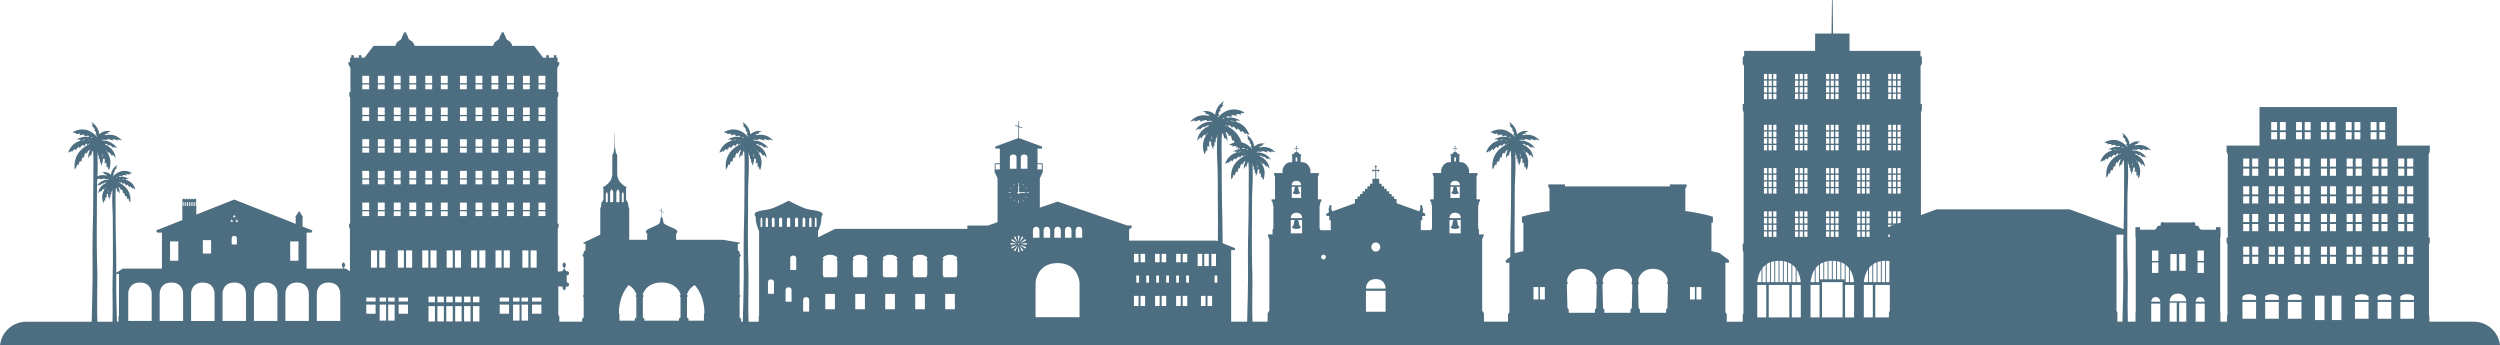 <?xml version="1.0" encoding="UTF-8" standalone="no"?><svg xmlns="http://www.w3.org/2000/svg" xmlns:xlink="http://www.w3.org/1999/xlink" fill="#4d6d80" height="447" preserveAspectRatio="xMidYMid meet" version="1" viewBox="180.7 126.5 3238.5 447.0" width="3238.5" zoomAndPan="magnify"><g><g id="change1_1"><path d="M3385.17,543.22h-57.45v-7.09l-0.55-2.31V443.3l1.11-2.7v-6.28h-1.51V326.47l1.51-3.42v-7.94h-42.6v-49.91h-178.03v49.91 h-42.6v7.94l1.51,3.42v107.85h-1.51v6.28l1.12,2.7v90.52l-0.56,2.31v7.09h-8.59v-11.79l-0.31-1.16v-95.86l0.45-1.45v-12.15h-5.94 v3.32h-17.59c-4.75,0-3.48-3.99-5.73-4.97c-2.25-0.98-3.49,0.89-3.4-1.36c0.09-2.25-0.46-3.06-1.53-3.49 c-1.06-0.42-2.79,0.33-2.79,0.33h-36.29c0,0-1.73-0.75-2.79-0.33c-1.06,0.43-1.61,1.23-1.53,3.49c0.09,2.25-1.15,0.38-3.4,1.36 c-2.25,0.98-0.98,4.97-5.73,4.97h-17.59v-3.32h-5.94v12.15l0.45,1.45v95.86l-0.32,1.16v11.79h-9.91 c-0.83-19,0.33-53.85-0.14-63.72c-0.53-11.05-0.83-47.09-0.53-60.72c0.3-13.63-0.27-39.71,0.65-52.21c0.92-12.49,0-30.52,0-30.52 s0-0.22,0.01-0.58c0.73,1.91,0.35,4.24,0.35,4.24l0.77-0.55c1.19,1.77,0.44,5.4,0.44,5.4c0.59-0.28,1.15-1.12,1.15-1.12 c0.89,1.69,0.19,5.42,0.19,5.42l1.05-1.04c0.77,1.19,0.37,4.61,0.37,4.61c1.94-2.88,2.61-5.79,2.55-8.49l1.56-0.84 c1.31,2.25,0.31,6.52,0.31,6.52l1.84-1.28c0.94,1.78,0.54,5.88,0.54,5.88l1.65-1.05c-0.41,2.48,1.54,4.43,1.54,4.43 c4.2-11.77-0.08-19.85-5.02-24.85c2.25,1.26,4.01,4.67,4.01,4.67c0.36-0.76,0.24-2.04,0.24-2.04c2.24,0.96,4.55,5.23,4.55,5.23 l0.2-1.88c1.72,0.56,4.07,4.27,4.07,4.27c-0.83-9.48-7.63-14.37-12.92-16.77l0.34-0.98c2.47,0.59,4.61,2.64,4.61,2.64l0.09-1.2 c2.31,0.7,5.17,3.9,5.17,3.9l0.29-1.4c2.18,0.41,4.53,1.74,4.53,1.74c-5.94-8.35-13.84-9.71-18.62-9.64l-0.39-0.53 c3.26-1.02,6.75,0.26,6.75,0.26l-0.79-1.41c2.87-0.31,7.73,1.77,7.73,1.77l-0.34-1.77c2.45,0.08,6.07,1.77,6.07,1.77l-0.25-1.27 c2.36,0.08,5.62,1.27,5.62,1.27c-6.76-7.43-14.44-7.91-20.45-6.52c-0.47-0.34-1.16-0.53-1.16-0.53c1.27-1.33,4.92-1.83,4.92-1.83 l-1.28-0.64c0.85-1.07,4.11-1.75,4.11-1.75c-6.07-1.69-10.87,0.79-14.05,3.52c-0.58-4.69-2.86-10.77-9.96-15.26 c0,0,1.46,2.27,1.99,4.43l-1.38,0.37c0,0,3.36,2.68,4.18,4.95l-1.2,0.15c0,0,2.16,2.03,2.88,4.46l-1.42,0.59 c0,0,1.38,1.27,2.17,3.12c-0.08,0.1-0.17,0.2-0.24,0.3c-4.39-5.02-14.94-13.9-29.73-5.63c0,0,2.16,1.54,4.45,0.75l-0.74,1.74 c0,0,3.83-1.03,5.67-0.42l-0.92,1.95c0,0,3.9-1.63,6.24-0.75l-0.64,1.89c0,0,3.92-1.4,5.94-0.48l-0.13,1.19 c-4.21-0.66-9.5-0.23-15.19,3.25c0,0,2.68-0.31,4.85,0.17l-0.26,1.28c-5.61,1.56-11.4,5.49-14.72,14.39c0,0,2.64-0.22,3.88-2.31 l0.56,1.8c0,0,2.25-3.26,4.05-3.99l0.56,2.08c0,0,1.91-3.77,4.27-4.61l0.73,1.86c0,0,2.08-3.6,4.22-4.22l1.18,1.74 c0,0,1.52-2.92,3.54-3.43l0.34,1.97c0,0,1.13-1.18,3.23-1.97c0.04,0.14,0.09,0.27,0.14,0.41c-7.39,3.3-21.01,12.08-18.65,31.42 c0,0,2.42-1.94,2.81-6.22l1.82,1.22c0,0,0.25-3.07,1.85-5.23l1.7,0.78c0,0,0.23-2.86,1.35-5.28l1.85,0.12c0,0-0.14-2.18,1.56-5.68 l1.86,0.8c0,0,0.68-2.68,3.05-4.59l0.67,0.37c-1.29,2.75-2.14,6.11-2.09,10.18c0,0,1.11-2.46,2.63-4.08l1.06,0.96 c0,0,0.41-4.28,1.87-6.2l0.51,0.6c0.75,6.83,0.38,20.56,0.38,26.22c0,6.81-0.11,40.55-0.34,48.95c-0.07,2.6-0.2,7.44-0.32,13.56 l-69.76-25.6H2689.4l-20.32,7.45V272.52l1.23-4.1v-7.2h-1.71v-49l1.71-3.46v-8.25l-1.9-1.7v-6.4h-91.87v-22.51h-21.29l-0.54-42.92 c0-0.25-0.2-0.45-0.44-0.45c-0.24-0.01-0.46,0.2-0.46,0.45l-0.54,42.92h-21.29v22.51h-91.89v6.4l-1.9,1.7v8.25l1.71,3.46v49h-1.71 v7.2l1.25,4.1v169.53h-1.25v8.17l0.94,3.53v78.33l-0.94,2.74v8.41h-20.65v-9.58l-1.76-2.64v-64.13h4.58v-3.35l-12.33-9.34 l-10.34-2.38v-36.85h1.88v-7.75c-9.64-3.15-24.48-5.75-35.71-7.43V370.9l1.53-2.47v-3.05h-21.61v2.59H2208v-2.59h-21.61v3.05 l1.53,2.47v28.87c-11.23,1.68-26.07,4.28-35.71,7.43v7.75h1.88v36.85l-10.33,2.38l-0.93,0.7c-0.21-15.46-0.27-34.26-0.07-43.45 c0.32-14.39-0.28-41.94,0.69-55.14c0.97-13.2,0-32.24,0-32.24s0-0.24,0.01-0.61c0.77,2.02,0.37,4.48,0.37,4.48l0.82-0.59 c1.26,1.87,0.46,5.7,0.46,5.7c0.63-0.3,1.21-1.18,1.21-1.18c0.94,1.78,0.2,5.73,0.2,5.73l1.11-1.1c0.81,1.25,0.39,4.86,0.39,4.86 c2.05-3.04,2.75-6.12,2.7-8.97l1.64-0.89c1.38,2.38,0.33,6.89,0.33,6.89l1.94-1.35c0.99,1.88,0.57,6.21,0.57,6.21l1.74-1.11 c-0.43,2.62,1.62,4.68,1.62,4.68c4.44-12.43-0.08-20.97-5.3-26.25c2.38,1.33,4.24,4.93,4.24,4.93c0.38-0.8,0.25-2.15,0.25-2.15 c2.36,1.01,4.81,5.53,4.81,5.53l0.21-1.98c1.81,0.59,4.3,4.51,4.3,4.51c-0.88-10.01-8.06-15.18-13.65-17.71l0.36-1.03 c2.61,0.62,4.87,2.78,4.87,2.78l0.09-1.27c2.44,0.73,5.46,4.12,5.46,4.12l0.31-1.48c2.3,0.43,4.78,1.84,4.78,1.84 c-6.28-8.82-14.62-10.25-19.67-10.18l-0.41-0.56c3.44-1.08,7.13,0.28,7.13,0.28l-0.83-1.48c3.03-0.33,8.17,1.87,8.17,1.87 l-0.36-1.87c2.58,0.09,6.41,1.87,6.41,1.87l-0.27-1.34c2.49,0.09,5.94,1.34,5.94,1.34c-7.14-7.85-15.25-8.36-21.6-6.89 c-0.5-0.36-1.22-0.56-1.22-0.56c1.35-1.4,5.19-1.93,5.19-1.93l-1.35-0.68c0.9-1.13,4.34-1.84,4.34-1.84 c-6.41-1.79-11.48,0.83-14.84,3.71c-0.62-4.95-3.02-11.38-10.53-16.12c0,0,1.54,2.4,2.1,4.67l-1.46,0.39c0,0,3.55,2.83,4.42,5.23 l-1.27,0.16c0,0,2.28,2.15,3.05,4.71l-1.5,0.62c0,0,1.46,1.34,2.29,3.3c-0.09,0.11-0.17,0.21-0.26,0.32 c-4.63-5.3-15.77-14.68-31.4-5.94c0,0,2.28,1.63,4.7,0.8l-0.78,1.83c0,0,4.04-1.09,5.99-0.45l-0.97,2.06c0,0,4.11-1.73,6.59-0.79 l-0.68,1.99c0,0,4.14-1.47,6.28-0.51l-0.14,1.26c-4.44-0.7-10.03-0.25-16.05,3.43c0,0,2.83-0.32,5.12,0.18l-0.27,1.35 c-5.93,1.65-12.04,5.8-15.55,15.2c0,0,2.79-0.24,4.1-2.43l0.59,1.9c0,0,2.38-3.44,4.28-4.22l0.59,2.2c0,0,2.02-3.98,4.51-4.87 l0.77,1.96c0,0,2.2-3.8,4.45-4.45l1.25,1.84c0,0,1.6-3.08,3.74-3.62l0.36,2.08c0,0,1.2-1.25,3.41-2.08 c0.04,0.14,0.09,0.29,0.15,0.43c-7.8,3.48-22.19,12.76-19.7,33.19c0,0,2.56-2.05,2.97-6.57l1.92,1.29c0,0,0.27-3.24,1.95-5.52 l1.79,0.82c0,0,0.24-3.02,1.42-5.58l1.96,0.13c0,0-0.15-2.3,1.65-6l1.97,0.84c0,0,0.72-2.83,3.22-4.84l0.7,0.39 c-1.36,2.9-2.26,6.45-2.21,10.75c0,0,1.17-2.6,2.77-4.31l1.12,1.01c0,0,0.44-4.52,1.97-6.55l0.54,0.64 c0.79,7.21,0.4,21.72,0.4,27.7c0,7.2-0.12,42.82-0.36,51.7c-0.21,7.75-0.88,34.12-0.77,57.3l-5.73,4.34v3.35h4.58V531l-1.77,2.64 v9.58h-31.21v-10.8l-2.27-3.55v-92.52l1.85-4.1v-2.14h-6.01v-6.06l-1.03-1.79V393.3l0.82-1.93v-2.45l1.49-1.78v-2.45h-4.45v-29.68 l1.24-2.11v-2.25h-10.94v-4.08c0,0-2.05-9.98-10.9-9.98h-1.67v-8.38l0.6-0.92v-1.13h-2.48c0,0-0.47-2.59-3.3-2.78v-3.98h1.34v0.29 c0,0.17,0.14,0.31,0.32,0.31c0.18,0,0.32-0.14,0.32-0.31v-0.29h0.2c0.17,0,0.32-0.14,0.32-0.31c0-0.17-0.15-0.31-0.32-0.31h-0.2 v-0.29c0-0.17-0.14-0.31-0.32-0.31c-0.17,0-0.32,0.14-0.32,0.31v0.29h-1.34v-2.18h0.29c0.18,0,0.32-0.14,0.32-0.31 s-0.14-0.32-0.32-0.32h-0.29v-0.38c0-0.17-0.14-0.32-0.32-0.32c-0.18,0-0.32,0.14-0.32,0.32v0.38h-0.29 c-0.17,0-0.32,0.14-0.32,0.32s0.15,0.31,0.32,0.31h0.29v2.18H2064v-0.29c0-0.17-0.15-0.31-0.32-0.31c-0.17,0-0.32,0.14-0.32,0.31 v0.29h-0.2c-0.17,0-0.32,0.14-0.32,0.31c0,0.17,0.14,0.31,0.32,0.31h0.2v0.29c0,0.17,0.15,0.31,0.32,0.31 c0.17,0,0.32-0.14,0.32-0.31v-0.29h1.34v3.98c-2.82,0.18-3.3,2.78-3.3,2.78h-2.49v1.13l0.6,0.92v8.38h-1.67 c-8.84,0-10.9,9.98-10.9,9.98v4.08h-10.94v2.25l1.24,2.11v29.68h-4.46v2.45l1.5,1.78v2.45l0.82,1.93v28.96l-1.03,1.79v0.61h-13.48 v-12.79h1.91v-5.63h3.77v-3.12l-2.61-0.95c-0.07-0.21-0.17-0.43-0.3-0.65c-0.65-1.12,0.06-3.24,0-4.47 c-0.06-1.23-0.28-1.48-0.77-2.26c-0.49-0.78,0.05-2.82-1.32-2.82c-1.37,0-1.75,1.52-1.53,2.64c0.23,1.12,0.61,1.42,0.09,2.52 c-0.38,0.81-0.95,2.04-1.18,3.23l-29.41-10.63v-5.43h-3.23V381h-3.23v-3.3h-3.23v-3.31h-3.22v-3.31h-3.23v-3.31h-3.23v-3.3h-3.22 v-6.33h-3.83v-10.12h2.36v0.52c0,0.32,0.25,0.58,0.56,0.58c0.31,0,0.56-0.25,0.56-0.58v-0.52h0.35c0.31,0,0.56-0.25,0.56-0.58 c0-0.32-0.25-0.58-0.56-0.58h-0.35v-0.52c0-0.32-0.25-0.58-0.56-0.58c-0.31,0-0.56,0.26-0.56,0.58v0.52h-2.36v-4h0.51 c0.31,0,0.56-0.26,0.56-0.58c0-0.32-0.25-0.58-0.56-0.58h-0.51v-0.71c0-0.32-0.25-0.58-0.56-0.58c-0.31,0-0.56,0.26-0.56,0.58 v0.71h-0.51c-0.31,0-0.56,0.26-0.56,0.58c0,0.32,0.25,0.58,0.56,0.58h0.51v4h-2.36v-0.52c0-0.32-0.25-0.58-0.56-0.58 c-0.31,0-0.56,0.26-0.56,0.58v0.52h-0.35c-0.31,0-0.56,0.26-0.56,0.58c0,0.32,0.25,0.58,0.56,0.58h0.35v0.52 c0,0.32,0.25,0.58,0.56,0.58c0.31,0,0.56-0.25,0.56-0.58v-0.52h2.36v10.12h-3.83v6.33h-3.22v3.3h-3.23v3.31h-3.23v3.31h-3.23v3.31 h-3.22v3.3h-3.23v3.31h-3.23v5.43l-29.41,10.63c-0.23-1.18-0.81-2.41-1.18-3.23c-0.52-1.1-0.14-1.4,0.09-2.52 c0.23-1.13-0.16-2.64-1.53-2.64c-1.36,0-0.83,2.04-1.32,2.82c-0.5,0.78-0.71,1.03-0.77,2.26c-0.06,1.22,0.65,3.34,0,4.47 c-0.13,0.22-0.23,0.44-0.3,0.65l-2.61,0.95v3.12h3.77v5.63h1.91v12.79h-13.48v-0.61l-1.03-1.79V393.3l0.82-1.93v-2.45l1.49-1.78 v-2.45h-4.45v-29.68l1.24-2.11v-2.25h-10.94v-4.08c0,0-2.05-9.98-10.9-9.98h-1.67v-8.38l0.6-0.92v-1.13h-2.49 c0,0-0.47-2.6-3.3-2.78v-3.98h1.34v0.29c0,0.17,0.15,0.31,0.32,0.31s0.32-0.14,0.32-0.31v-0.29h0.2c0.17,0,0.32-0.14,0.32-0.31 c0-0.17-0.14-0.31-0.32-0.31h-0.2v-0.29c0-0.17-0.14-0.31-0.32-0.31s-0.32,0.14-0.32,0.31v0.29h-1.34v-2.18h0.29 c0.17,0,0.32-0.14,0.32-0.31s-0.15-0.32-0.32-0.32h-0.29v-0.38c0-0.17-0.14-0.32-0.32-0.32c-0.18,0-0.32,0.14-0.32,0.32v0.38 h-0.29c-0.17,0-0.32,0.14-0.32,0.32s0.14,0.31,0.32,0.31h0.29v2.18h-1.34v-0.29c0-0.17-0.14-0.31-0.32-0.31 c-0.18,0-0.32,0.14-0.32,0.31v0.29h-0.2c-0.17,0-0.32,0.14-0.32,0.31c0,0.17,0.15,0.31,0.32,0.31h0.2v0.29 c0,0.17,0.14,0.31,0.32,0.31c0.17,0,0.32-0.14,0.32-0.31v-0.29h1.34v3.98c-2.82,0.18-3.3,2.78-3.3,2.78h-2.48v1.13l0.6,0.92v8.38 h-1.67c-8.85,0-10.9,9.98-10.9,9.98v4.08h-10.94v2.25l1.24,2.11v29.68h-4.45v2.45l1.49,1.78v2.45l0.82,1.93v28.96l-1.03,1.79v6.06 h-6.01v2.14l1.85,4.1v92.52l-2.27,3.55v10.8h-19.63c-0.81-18.79,0.33-53.17-0.14-62.92c-0.52-10.93-0.82-46.55-0.52-60.03 c0.3-13.47-0.26-39.26,0.64-51.61c0.91-12.35,0-30.17,0-30.17s0-0.22,0.01-0.57c0.72,1.89,0.34,4.19,0.34,4.19l0.76-0.55 c1.18,1.75,0.43,5.34,0.43,5.34c0.59-0.28,1.14-1.11,1.14-1.11c0.88,1.67,0.19,5.36,0.19,5.36l1.03-1.03 c0.76,1.17,0.37,4.55,0.37,4.55c1.92-2.85,2.58-5.73,2.52-8.4l1.54-0.83c1.3,2.22,0.3,6.45,0.3,6.45l1.82-1.26 c0.93,1.76,0.54,5.81,0.54,5.81l1.63-1.04c-0.4,2.45,1.52,4.38,1.52,4.38c4.16-11.63-0.08-19.63-4.96-24.57 c2.23,1.25,3.97,4.61,3.97,4.61c0.36-0.75,0.24-2.01,0.24-2.01c2.21,0.95,4.5,5.17,4.5,5.17l0.2-1.86 c1.7,0.55,4.03,4.22,4.03,4.22c-0.82-9.37-7.54-14.2-12.77-16.57l0.34-0.97c2.44,0.58,4.56,2.61,4.56,2.61l0.08-1.19 c2.29,0.69,5.11,3.86,5.11,3.86l0.29-1.39c2.16,0.4,4.48,1.72,4.48,1.72c-5.87-8.25-13.68-9.6-18.41-9.53l-0.39-0.53 c3.22-1.01,6.67,0.26,6.67,0.26l-0.78-1.39c2.83-0.31,7.64,1.75,7.64,1.75l-0.33-1.75c2.42,0.08,6,1.75,6,1.75l-0.25-1.25 c2.33,0.08,5.56,1.25,5.56,1.25c-6.68-7.35-14.27-7.82-20.22-6.45c-0.47-0.34-1.15-0.52-1.15-0.52c1.26-1.31,4.86-1.81,4.86-1.81 l-1.26-0.63c0.84-1.05,4.06-1.73,4.06-1.73c-6-1.67-10.74,0.78-13.89,3.47c-0.58-4.64-2.83-10.65-9.85-15.09 c0,0,1.44,2.24,1.97,4.37l-1.37,0.36c0,0,3.32,2.65,4.13,4.89l-1.18,0.15c0,0,2.14,2.01,2.85,4.41l-1.41,0.58 c0,0,1.37,1.26,2.14,3.08c-0.08,0.1-0.16,0.2-0.24,0.3c-2.55-2.92-7.22-7.13-13.59-8.46c-3.64-12.7-14.24-19.24-20.73-22.13 c0.06-0.16,0.12-0.32,0.16-0.47c2.44,0.91,3.76,2.29,3.76,2.29l0.39-2.29c2.35,0.59,4.12,3.99,4.12,3.99l1.37-2.02 c2.49,0.72,4.91,4.91,4.91,4.91l0.85-2.16c2.75,0.98,4.97,5.36,4.97,5.36l0.65-2.42c2.09,0.85,4.71,4.64,4.71,4.64l0.65-2.09 c1.44,2.42,4.51,2.68,4.51,2.68c-3.86-10.36-10.6-14.93-17.13-16.75l-0.3-1.48c2.52-0.56,5.64-0.2,5.64-0.2 c-6.62-4.05-12.78-4.55-17.67-3.78l-0.15-1.38c2.36-1.06,6.92,0.56,6.92,0.56l-0.75-2.2c2.73-1.03,7.26,0.87,7.26,0.87l-1.07-2.27 c2.15-0.71,6.6,0.49,6.6,0.49l-0.86-2.02c2.66,0.91,5.18-0.88,5.18-0.88c-17.21-9.62-29.48,0.71-34.59,6.55 c-0.09-0.11-0.19-0.23-0.28-0.35c0.91-2.15,2.52-3.63,2.52-3.63l-1.65-0.69c0.84-2.83,3.36-5.19,3.36-5.19l-1.39-0.18 c0.95-2.64,4.86-5.76,4.86-5.76l-1.61-0.43c0.61-2.51,2.31-5.15,2.31-5.15c-8.26,5.22-10.91,12.3-11.59,17.76 c-3.71-3.17-9.29-6.06-16.35-4.09c0,0,3.79,0.79,4.78,2.03l-1.48,0.75c0,0,4.24,0.58,5.72,2.13c0,0-0.8,0.22-1.35,0.61 c-7-1.62-15.93-1.06-23.79,7.59c0,0,3.79-1.37,6.54-1.47l-0.29,1.47c0,0,4.22-1.96,7.06-2.06l-0.39,2.06c0,0,5.66-2.42,8.99-2.06 l-0.92,1.64c0,0,4.06-1.49,7.85-0.3l-0.45,0.62c-5.57-0.08-14.75,1.5-21.66,11.22c0,0,2.73-1.55,5.27-2.03l0.34,1.63 c0,0,3.32-3.73,6.01-4.54l0.1,1.4c0,0,2.5-2.38,5.37-3.07l0.4,1.14c-6.16,2.79-14.06,8.48-15.03,19.51c0,0,2.74-4.32,4.74-4.97 l0.23,2.18c0,0,2.7-4.97,5.3-6.09c0,0-0.14,1.49,0.28,2.37c0,0,2.05-3.96,4.67-5.43c-5.75,5.82-10.73,15.22-5.84,28.91 c0,0,2.27-2.26,1.79-5.15l1.92,1.22c0,0-0.46-4.76,0.63-6.84l2.14,1.48c0,0-1.17-4.97,0.36-7.59l1.81,0.98 c-0.06,3.14,0.71,6.53,2.97,9.88c0,0-0.46-3.98,0.43-5.36l1.22,1.21c0,0-0.81-4.35,0.22-6.31c0,0,0.65,0.97,1.34,1.3 c0,0-0.88-4.22,0.51-6.28l0.9,0.65c0,0-0.44-2.71,0.41-4.93c0.01,0.41,0.01,0.67,0.01,0.67s-1.07,20.97,0,35.51 c1.07,14.53,0.41,44.88,0.76,60.73c0.2,8.9,0.17,26.01,0.01,41.59l-2.02-0.81h-112.97v-14.58l3.3-2.3v-2.71h-5.73l-90.23-30.94 l-23.01,7.88V357.7l3.88-8.61v-3.16h-0.15v-7.32c0-0.35-0.26-0.62-0.58-0.62h-6.11v-18.97h5.83v-2.67l-29.79-10.97v-14.19 l3.54,1.28c0.05,0.02,0.1,0.02,0.16,0.02c0.19,0,0.36-0.11,0.44-0.3c0.09-0.25-0.04-0.51-0.29-0.6l-3.86-1.39v-6.37 c0-0.26-0.21-0.47-0.46-0.47c-0.26,0-0.47,0.21-0.47,0.47v6.03l-3.54-1.28c-0.24-0.09-0.51,0.04-0.6,0.27 c-0.09,0.25,0.04,0.51,0.29,0.6l3.86,1.39v14.53l-29.77,10.97v2.67h5.82v18.97h-6.11c-0.31,0-0.57,0.27-0.57,0.62v7.32h-0.16v3.16 l3.88,8.61v56.66l-12.46,4.28h-26.64v4.35h-171.37L1240.4,434v-8.03c0,0,4.91-9.81,4.34-18.34c0,0,2.01-2.18,1.21-4.53 c-0.8-2.34-7.46-4.02-15.99-5.01c-8.54-0.99-27.73-11.63-27.73-11.63s-19.2,10.63-27.75,11.63c-8.53,0.99-15.2,2.67-15.99,5.01 c-0.8,2.35,1.21,4.53,1.21,4.53c-0.57,8.53,4.34,18.34,4.34,18.34v109.12l-0.5,1.82v6.32h-13.14c-0.9-19.98,0.34-57.16-0.17-67.64 c-0.56-11.68-0.88-49.74-0.56-64.14c0.32-14.39-0.28-41.94,0.69-55.14c0.97-13.2,0-32.24,0-32.24s0-0.24,0.01-0.61 c0.77,2.02,0.37,4.48,0.37,4.48l0.81-0.59c1.26,1.87,0.46,5.7,0.46,5.7c0.63-0.3,1.21-1.18,1.21-1.18c0.94,1.78,0.2,5.73,0.2,5.73 l1.11-1.1c0.81,1.25,0.39,4.86,0.39,4.86c2.05-3.04,2.75-6.12,2.7-8.97l1.64-0.89c1.38,2.38,0.33,6.89,0.33,6.89l1.94-1.35 c0.99,1.88,0.57,6.21,0.57,6.21l1.74-1.11c-0.43,2.62,1.62,4.68,1.62,4.68c4.44-12.43-0.08-20.97-5.3-26.25 c2.38,1.33,4.24,4.93,4.24,4.93c0.38-0.8,0.25-2.15,0.25-2.15c2.36,1.01,4.81,5.53,4.81,5.53l0.21-1.98 c1.81,0.59,4.3,4.51,4.3,4.51c-0.88-10.01-8.06-15.18-13.65-17.71l0.36-1.03c2.61,0.62,4.87,2.78,4.87,2.78l0.09-1.27 c2.44,0.73,5.46,4.12,5.46,4.12l0.31-1.48c2.3,0.43,4.78,1.84,4.78,1.84c-6.28-8.82-14.62-10.25-19.67-10.18l-0.41-0.56 c3.44-1.08,7.13,0.28,7.13,0.28l-0.83-1.48c3.03-0.33,8.17,1.87,8.17,1.87l-0.36-1.87c2.58,0.09,6.41,1.87,6.41,1.87l-0.27-1.34 c2.49,0.09,5.94,1.34,5.94,1.34c-7.14-7.85-15.25-8.36-21.6-6.89c-0.5-0.36-1.22-0.56-1.22-0.56c1.35-1.4,5.19-1.93,5.19-1.93 l-1.35-0.68c0.9-1.13,4.34-1.84,4.34-1.84c-6.41-1.79-11.48,0.83-14.84,3.71c-0.62-4.95-3.02-11.38-10.52-16.12 c0,0,1.54,2.4,2.1,4.67l-1.46,0.39c0,0,3.55,2.83,4.42,5.23l-1.27,0.16c0,0,2.28,2.15,3.05,4.71l-1.5,0.62c0,0,1.46,1.34,2.29,3.3 c-0.09,0.11-0.17,0.21-0.26,0.32c-4.63-5.3-15.78-14.68-31.4-5.94c0,0,2.28,1.63,4.7,0.8l-0.78,1.83c0,0,4.04-1.09,5.99-0.45 l-0.97,2.06c0,0,4.11-1.73,6.59-0.79l-0.68,1.99c0,0,4.14-1.47,6.28-0.51l-0.14,1.26c-4.44-0.7-10.03-0.25-16.05,3.43 c0,0,2.83-0.32,5.12,0.18l-0.27,1.35c-5.93,1.65-12.04,5.8-15.55,15.2c0,0,2.79-0.24,4.1-2.43l0.59,1.9c0,0,2.38-3.44,4.28-4.22 l0.59,2.2c0,0,2.02-3.98,4.51-4.87l0.77,1.96c0,0,2.2-3.8,4.45-4.45l1.25,1.84c0,0,1.6-3.08,3.74-3.62l0.36,2.08 c0,0,1.2-1.25,3.41-2.08c0.04,0.14,0.09,0.29,0.15,0.43c-7.8,3.48-22.19,12.76-19.7,33.19c0,0,2.56-2.05,2.97-6.57l1.92,1.29 c0,0,0.27-3.24,1.95-5.52l1.79,0.82c0,0,0.24-3.02,1.42-5.58l1.96,0.13c0,0-0.15-2.3,1.65-6l1.97,0.84c0,0,0.72-2.83,3.22-4.84 l0.7,0.39c-1.36,2.9-2.26,6.45-2.21,10.75c0,0,1.17-2.6,2.77-4.31l1.12,1.01c0,0,0.44-4.52,1.97-6.55l0.54,0.64 c0.79,7.21,0.4,21.72,0.4,27.7c0,7.2-0.12,42.82-0.36,51.7c-0.24,8.88-1.08,42.18-0.68,67.14c0.32,19.91-0.74,59.16-1.18,74.2 h-2.17v-4l-1.97-1.32v-26.45l0.91-1.17v-1.31h-0.98v-1.11h0.06v-48.14l1.53-2.12v-1.55h-1.31v-1.31c0-3.6-2.53-3.81-2.53-3.81 v-8.67h2.53v-1.48l-21.7-3.7h-60.75v-7.92c0,0,3.66-2.35,0-5.12c-3.67-2.79-14.16-5.43-15.98-8.58c-1.76-3.03-0.44-7.26-2.52-7.56 v-7.16l2.41,1.46c0.04,0.03,0.08,0.03,0.13,0.03c0.1,0,0.18-0.03,0.23-0.11c0.07-0.13,0.04-0.28-0.08-0.35l-2.67-1.63v-4.31 c0-0.14-0.13-0.27-0.27-0.27s-0.25,0.13-0.25,0.27v3.98l-2.42-1.46c-0.11-0.07-0.27-0.03-0.35,0.08c-0.07,0.13-0.03,0.3,0.1,0.37 l2.67,1.62v7.49c-2.08,0.31-0.76,4.53-2.52,7.56c-1.84,3.15-12.31,5.8-15.99,8.58c-3.66,2.77,0,5.12,0,5.12v7.92h-23.23v-40.3 l-1.1-3.05v-1.69h-0.48v-1.01h0.39v-0.93l-2.96-5.12V371.2l0.46-1.76v-0.91l-2.08-0.77c0,0-8.5-5.12-9.48-12.82 c0,0,0.37-0.79-0.35-1.52v-25.3c0,0-0.34-2.07-1.34-3.05c-0.86-0.86-0.82-6.37-1.51-7.73l-0.21-18.84c0-0.07-0.06-0.13-0.11-0.13 c-0.07,0-0.13,0.06-0.13,0.13l-0.21,18.84v0.01c-0.69,1.35-0.65,6.85-1.52,7.71c-0.99,0.98-1.32,3.05-1.32,3.05v25.3 c-0.7,0.73-0.34,1.52-0.34,1.52c-1,7.7-9.5,12.82-9.5,12.82l-2.08,0.77v0.91l0.48,1.76v13.78l-2.98,5.12v0.93h0.41v1.01h-0.46 v1.69l-1.1,3.05v33.7l-21.7,10.3v1.48h2.52v8.67c0,0-2.52,0.21-2.52,3.81v1.31h-1.32v1.55l1.53,2.12v48.14h0.06v1.11h-0.97v1.31 l0.9,1.17v26.45l-1.96,1.32v4H905.3v-6.38l-1.34-2.68v-36.72h2.54c0.42,0.27,0.91,0.42,1.45,0.42h1.5c0,0-0.24,3.75,2.14,4.67 c2.38-0.92,2.14-4.67,2.14-4.67h1.51c1.48,0,2.68-1.2,2.68-2.68c0-0.74-0.3-1.41-0.79-1.9s-1.16-0.79-1.9-0.79h-0.39v-9.33h0.39 c1.48,0,2.68-1.2,2.68-2.68c0-0.75-0.3-1.42-0.79-1.9c-0.49-0.49-1.16-0.79-1.9-0.79h-1.24c-0.23-0.76-0.78-2.01-1.95-2.45v-2.12 c0,0,1.83-1.21,1.67-3.26c-0.17-2.05-1.34-3.3-2.13-3.67c-0.79,0.37-1.96,1.62-2.12,3.67c-0.17,2.05,1.67,3.26,1.67,3.26v2.11 c-1.17,0.45-1.72,1.7-1.96,2.46h-1.23c-0.55,0-1.06,0.17-1.48,0.44h-3.26v-55.25l1.16-2.68v-4.08h-1.42V253l1.09-2.17v-4.93h-1.46 v-31.17l2.63-5.01v-2.75h-2.12v-5.8h-1.63v-3.15h-3.3v3.15h-6.53v-3.15h-3.31v3.15h-4.04l-11.69-15.27h-28.37 c-0.58-3.08-2.34-5.51-5-6.85c-2.68-1.33-3.09-3.08-3.42-4.5c-0.34-1.42-2.17-4.26-2.17-4.26v-1.75h-3.5v1.75 c0,0-1.84,2.83-2.17,4.26c-0.34,1.42-0.76,3.17-3.42,4.5c-2.67,1.34-4.42,3.76-5,6.85H717.69c-0.58-3.08-2.34-5.51-5.01-6.85 c-2.67-1.33-3.08-3.08-3.42-4.5c-0.34-1.42-2.17-4.26-2.17-4.26v-1.75h-3.51v1.75c0,0-1.83,2.83-2.16,4.26 c-0.34,1.42-0.76,3.17-3.42,4.5c-2.68,1.34-4.42,3.76-5.01,6.85h-28.37l-11.68,15.27h-4.04v-3.15h-3.31v3.15h-6.52v-3.15h-3.31 v3.15h-1.62v5.8h-2.13v2.75l2.63,5.01v31.17h-1.46v4.93l1.09,2.17v163.24h-1.42v4.08l1.17,2.68v54.97l-5.46-3.56h-2.47v-1.17 c0,0,1.84-1.21,1.67-3.26c-0.17-2.05-1.33-3.3-2.12-3.67c-0.79,0.37-1.96,1.62-2.13,3.67c-0.17,2.05,1.67,3.26,1.67,3.26v1.17 h-47.34v-46.56h6.27l1.32-2.81l-12.8-5.06v-11.66l0.37-0.9v-0.84h-0.51l-4.29-6.73l-4.29,6.73h-0.51v0.84l0.37,0.9v8.15 L484.15,385l-49.18,19.46v-9.05l0.33-1.28v-0.55h-0.59v-7.09c0.14-0.26,0.22-0.55,0.22-0.86c0-1-0.81-1.8-1.8-1.8 c-1,0-1.8,0.8-1.8,1.8c0-1-0.8-1.8-1.8-1.8c-0.99,0-1.8,0.8-1.8,1.8c0-1-0.8-1.8-1.8-1.8c-0.99,0-1.79,0.8-1.79,1.8 c0-1-0.81-1.8-1.8-1.8c-1,0-1.8,0.8-1.8,1.8c0-1-0.8-1.8-1.8-1.8s-1.8,0.8-1.8,1.8c0,0.31,0.08,0.61,0.22,0.86v7.09h-0.59v0.55 l0.33,1.28v16.18l-34,13.45l1.32,2.81h6.27v46.56h-50.72l-8.44,5.5c0.13-18.7-0.43-40.68-0.6-47c-0.19-7.01-0.28-35.14-0.28-40.82 c0-4.72-0.31-16.17,0.31-21.87l0.43-0.5c1.21,1.61,1.56,5.17,1.56,5.17l0.89-0.8c1.27,1.35,2.19,3.4,2.19,3.4 c0.04-3.4-0.67-6.2-1.74-8.49l0.55-0.31c1.98,1.59,2.54,3.82,2.54,3.82l1.55-0.67c1.42,2.92,1.3,4.74,1.3,4.74l1.55-0.1 c0.93,2.02,1.12,4.4,1.12,4.4l1.41-0.65c1.33,1.8,1.54,4.36,1.54,4.36l1.52-1.02c0.32,3.57,2.34,5.19,2.34,5.19 c1.97-16.13-9.39-23.45-15.55-26.2c0.04-0.11,0.08-0.23,0.12-0.34c1.75,0.66,2.7,1.64,2.7,1.64l0.28-1.64 c1.69,0.42,2.95,2.86,2.95,2.86l0.98-1.45c1.78,0.52,3.52,3.52,3.52,3.52l0.61-1.55c1.97,0.7,3.56,3.84,3.56,3.84l0.47-1.73 c1.5,0.61,3.38,3.33,3.38,3.33l0.47-1.5c1.03,1.73,3.24,1.92,3.24,1.92c-2.77-7.42-7.6-10.7-12.28-12l-0.21-1.06 c1.81-0.4,4.04-0.14,4.04-0.14c-4.75-2.91-9.16-3.26-12.67-2.71l-0.11-0.99c1.69-0.76,4.96,0.4,4.96,0.4l-0.54-1.57 c1.96-0.74,5.2,0.62,5.2,0.62l-0.77-1.63c1.54-0.51,4.73,0.35,4.73,0.35L348,351.3c1.91,0.65,3.71-0.63,3.71-0.63 c-12.34-6.9-21.13,0.51-24.79,4.69c-0.07-0.08-0.13-0.16-0.2-0.25c0.65-1.54,1.81-2.6,1.81-2.6l-1.19-0.49 c0.6-2.03,2.41-3.72,2.41-3.72l-1-0.13c0.68-1.89,3.49-4.13,3.49-4.13l-1.15-0.31c0.44-1.8,1.66-3.69,1.66-3.69 c-5.92,3.74-7.82,8.81-8.31,12.73c-2.66-2.28-6.66-4.34-11.72-2.93c0,0,2.72,0.57,3.43,1.46l-1.06,0.53c0,0,3.04,0.42,4.1,1.53 c0,0-0.57,0.16-0.97,0.44c-3.35-0.78-7.33-0.81-11.28,1.08c0.81-13.1-0.09-30.82-0.09-30.82s0-0.24,0.01-0.61 c0.77,2.02,0.37,4.48,0.37,4.48l0.82-0.59c1.26,1.87,0.46,5.7,0.46,5.7c0.63-0.3,1.21-1.18,1.21-1.18c0.94,1.78,0.2,5.73,0.2,5.73 l1.11-1.1c0.81,1.25,0.39,4.86,0.39,4.86c2.05-3.04,2.75-6.12,2.7-8.97l1.64-0.89c1.38,2.38,0.33,6.89,0.33,6.89l1.94-1.35 c0.99,1.88,0.57,6.21,0.57,6.21l1.74-1.11c-0.43,2.62,1.62,4.68,1.62,4.68c4.44-12.43-0.08-20.97-5.3-26.25 c2.38,1.33,4.24,4.93,4.24,4.93c0.38-0.8,0.25-2.15,0.25-2.15c2.36,1.01,4.81,5.53,4.81,5.53l0.21-1.98 c1.81,0.59,4.3,4.51,4.3,4.51c-0.88-10.01-8.06-15.18-13.65-17.71l0.36-1.03c2.61,0.62,4.87,2.78,4.87,2.78l0.09-1.27 c2.44,0.73,5.46,4.12,5.46,4.12l0.31-1.48c2.3,0.43,4.78,1.84,4.78,1.84c-6.28-8.82-14.62-10.25-19.67-10.18l-0.41-0.56 c3.44-1.08,7.13,0.28,7.13,0.28l-0.83-1.48c3.03-0.33,8.17,1.87,8.17,1.87l-0.36-1.87c2.58,0.09,6.41,1.87,6.41,1.87l-0.27-1.34 c2.49,0.09,5.94,1.34,5.94,1.34c-7.14-7.85-15.25-8.36-21.6-6.89c-0.5-0.36-1.22-0.56-1.22-0.56c1.35-1.4,5.19-1.93,5.19-1.93 l-1.35-0.68c0.9-1.13,4.34-1.84,4.34-1.84c-6.41-1.79-11.48,0.83-14.84,3.71c-0.62-4.95-3.02-11.38-10.52-16.12 c0,0,1.54,2.4,2.1,4.67l-1.46,0.39c0,0,3.55,2.83,4.42,5.23l-1.27,0.16c0,0,2.28,2.15,3.05,4.71l-1.5,0.62c0,0,1.46,1.34,2.29,3.3 c-0.09,0.11-0.17,0.21-0.26,0.32c-4.63-5.3-15.78-14.68-31.4-5.94c0,0,2.28,1.63,4.7,0.8l-0.78,1.83c0,0,4.04-1.09,5.99-0.45 l-0.97,2.06c0,0,4.11-1.73,6.59-0.79l-0.68,1.99c0,0,4.14-1.47,6.28-0.51l-0.14,1.26c-4.45-0.7-10.03-0.25-16.05,3.43 c0,0,2.83-0.32,5.12,0.18l-0.27,1.35c-5.93,1.65-12.04,5.8-15.55,15.2c0,0,2.79-0.24,4.1-2.43l0.59,1.9c0,0,2.38-3.44,4.28-4.22 l0.59,2.2c0,0,2.02-3.98,4.51-4.87l0.77,1.96c0,0,2.2-3.8,4.45-4.45l1.25,1.84c0,0,1.6-3.08,3.74-3.62l0.36,2.08 c0,0,1.2-1.25,3.41-2.08c0.04,0.14,0.09,0.29,0.15,0.43c-7.8,3.48-22.19,12.76-19.7,33.19c0,0,2.56-2.05,2.97-6.57l1.92,1.29 c0,0,0.27-3.24,1.95-5.52l1.79,0.82c0,0,0.24-3.02,1.42-5.58l1.96,0.13c0,0-0.15-2.3,1.65-6l1.97,0.84c0,0,0.72-2.83,3.22-4.84 l0.7,0.39c-1.36,2.9-2.26,6.45-2.21,10.75c0,0,1.17-2.6,2.77-4.31l1.12,1.01c0,0,0.44-4.52,1.97-6.55l0.54,0.64 c0.79,7.21,0.4,21.72,0.4,27.7c0,1.62-0.01,4.72-0.02,8.58c-0.16,0.17-0.33,0.3-0.5,0.48c0,0,0.19-0.07,0.5-0.17 c-0.04,13.37-0.16,35.98-0.34,42.81c-0.24,8.88-1.08,42.18-0.68,67.14c0.32,19.91-0.74,59.16-1.18,74.2h-84.62 c-17.58,0-32.07,13.2-34.08,30.24h3238.5C3417.24,556.42,3402.75,543.22,3385.17,543.22z M3206.77,367.75v10.56h-7.91v-10.56 H3206.77z M3198.86,354.21v-9.34h7.91v9.34H3198.86z M3206.77,380.76v9.33h-7.91v-9.33H3206.77z M3206.77,403.64v10.55h-7.91 v-10.55H3206.77z M3206.77,416.63v9.34h-7.91v-9.34H3206.77z M3206.77,446.02v10.55h-7.91v-10.55H3206.77z M3206.77,459.02v9.34 h-7.91v-9.34H3206.77z M3228.47,367.75v10.56h-7.91v-10.56H3228.47z M3220.57,354.21v-9.34h7.91v9.34H3220.57z M3228.47,380.76 v9.33h-7.91v-9.33H3228.47z M3228.47,403.64v10.55h-7.91v-10.55H3228.47z M3228.47,416.63v9.34h-7.91v-9.34H3228.47z M3228.47,446.02v10.55h-7.91v-10.55H3228.47z M3228.47,459.02v9.34h-7.91v-9.34H3228.47z M3231.29,539.39v-21.78h17.65v21.78 H3231.29z M3261.83,367.75v10.56h-7.91v-10.56H3261.83z M3253.92,354.21v-9.34h7.91v9.34H3253.92z M3261.83,380.76v9.33h-7.91 v-9.33H3261.83z M3261.83,403.64v10.55h-7.91v-10.55H3261.83z M3261.83,416.63v9.34h-7.91v-9.34H3261.83z M3261.83,446.02v10.55 h-7.91v-10.55H3261.83z M3261.83,459.02v9.34h-7.91v-9.34H3261.83z M3260.68,517.61h17.65v21.78h-17.65V517.61z M3290.08,539.39 v-21.78h17.65v21.78H3290.08z M3298.9,331.88h7.91v10.55h-7.91V331.88z M3298.9,344.87h7.91v9.34h-7.91V344.87z M3298.9,367.75 h7.91v10.56h-7.91V367.75z M3298.9,380.76h7.91v9.33h-7.91V380.76z M3298.9,403.64h7.91v10.55h-7.91V403.64z M3298.9,416.63h7.91 v9.34h-7.91V416.63z M3298.9,446.02h7.91v10.55h-7.91V446.02z M3298.9,459.02h7.91v9.34h-7.91V459.02z M3307.73,510.62v4.45 h-17.65v-4.45c0,0,2.31-3.02,8.83-3.02C3305.42,507.6,3307.73,510.62,3307.73,510.62z M3287.27,331.88h7.91v10.55h-7.91V331.88z M3287.27,344.87h7.91v9.34h-7.91V344.87z M3287.27,367.75h7.91v10.56h-7.91V367.75z M3287.27,380.76h7.91v9.33h-7.91V380.76z M3287.27,403.64h7.91v10.55h-7.91V403.64z M3287.27,416.63h7.91v9.34h-7.91V416.63z M3287.27,446.02h7.91v10.55h-7.91V446.02z M3287.27,459.02h7.91v9.34h-7.91V459.02z M3278.34,510.62v4.45h-17.65v-4.45c0,0,2.31-3.02,8.83-3.02 C3276.03,507.6,3278.34,510.62,3278.34,510.62z M3273.46,367.75v10.56h-7.91v-10.56H3273.46z M3265.56,354.21v-9.34h7.91v9.34 H3265.56z M3273.46,380.76v9.33h-7.91v-9.33H3273.46z M3273.46,403.64v10.55h-7.91v-10.55H3273.46z M3273.46,416.63v9.34h-7.91 v-9.34H3273.46z M3273.46,446.02v10.55h-7.91v-10.55H3273.46z M3273.46,459.02v9.34h-7.91v-9.34H3273.46z M3273.46,342.43h-7.91 v-10.55h7.91V342.43z M3262.88,284.66h7.64v10.56h-7.64V284.66z M3262.88,297.66h7.64V307h-7.64V297.66z M3261.83,342.43h-7.91 v-10.55h7.91V342.43z M3251.64,284.66h7.64v10.56h-7.64V284.66z M3251.64,297.66h7.64V307h-7.64V297.66z M3248.95,510.62v4.45 h-17.65v-4.45c0,0,2.31-3.02,8.83-3.02S3248.95,510.62,3248.95,510.62z M3240.12,367.75v10.56h-7.91v-10.56H3240.12z M3232.21,354.21v-9.34h7.91v9.34H3232.21z M3240.12,380.76v9.33h-7.91v-9.33H3240.12z M3240.12,403.64v10.55h-7.91v-10.55 H3240.12z M3240.12,416.63v9.34h-7.91v-9.34H3240.12z M3240.12,446.02v10.55h-7.91v-10.55H3240.12z M3240.12,459.02v9.34h-7.91 v-9.34H3240.12z M3240.12,342.43h-7.91v-10.55h7.91V342.43z M3230.67,284.66h7.64v10.56h-7.64V284.66z M3230.67,297.66h7.64V307 h-7.64V297.66z M3228.47,342.43h-7.91v-10.55h7.91V342.43z M3219.43,284.66h7.64v10.56h-7.64V284.66z M3219.43,297.66h7.64V307 h-7.64V297.66z M3213.75,541.14h-12.28v-31.59h12.28V541.14z M3206.77,342.43h-7.91v-10.55h7.91V342.43z M3198.46,284.66h7.64 v10.56h-7.64V284.66z M3198.46,297.66h7.64V307h-7.64V297.66z M3187.22,284.66h7.64v10.56h-7.64V284.66z M3187.22,297.66h7.64V307 h-7.64V297.66z M3187.22,331.88h7.91v10.55h-7.91V331.88z M3187.22,344.87h7.91v9.34h-7.91V344.87z M3187.22,367.75h7.91v10.56 h-7.91V367.75z M3187.22,380.76h7.91v9.33h-7.91V380.76z M3187.22,403.64h7.91v10.55h-7.91V403.64z M3187.22,416.63h7.91v9.34 h-7.91V416.63z M3187.22,446.02h7.91v10.55h-7.91V446.02z M3187.22,459.02h7.91v9.34h-7.91V459.02z M3179.57,509.54h12.28v31.59 h-12.28V509.54z M3166.25,284.66h7.64v10.56h-7.64V284.66z M3166.25,297.66h7.64V307h-7.64V297.66z M3164.84,331.88h7.91v10.55 h-7.91V331.88z M3164.84,344.87h7.91v9.34h-7.91V344.87z M3164.84,367.75h7.91v10.56h-7.91V367.75z M3164.84,380.76h7.91v9.33 h-7.91V380.76z M3164.84,403.64h7.91v10.55h-7.91V403.64z M3164.84,416.63h7.91v9.34h-7.91V416.63z M3164.84,446.02h7.91v10.55 h-7.91V446.02z M3164.84,459.02h7.91v9.34h-7.91V459.02z M3155.01,284.66h7.64v10.56h-7.64V284.66z M3155.01,297.66h7.64V307 h-7.64V297.66z M3153.2,331.88h7.91v10.55h-7.91V331.88z M3153.2,344.87h7.91v9.34h-7.91V344.87z M3153.2,367.75h7.91v10.56h-7.91 V367.75z M3153.2,380.76h7.91v9.33h-7.91V380.76z M3153.2,403.64h7.91v10.55h-7.91V403.64z M3153.2,416.63h7.91v9.34h-7.91V416.63 z M3153.2,446.02h7.91v10.55h-7.91V446.02z M3153.2,459.02h7.91v9.34h-7.91V459.02z M3144.38,510.62c0,0,2.31-3.02,8.83-3.02 c6.52,0,8.83,3.02,8.83,3.02v4.45h-17.65V510.62z M3144.38,517.61h17.65v21.78h-17.65V517.61z M3134.04,284.66h7.64v10.56h-7.64 V284.66z M3134.04,297.66h7.64V307h-7.64V297.66z M3131.49,331.88h7.91v10.55h-7.91V331.88z M3131.49,344.87h7.91v9.34h-7.91 V344.87z M3131.49,367.75h7.91v10.56h-7.91V367.75z M3131.49,380.76h7.91v9.33h-7.91V380.76z M3131.49,403.64h7.91v10.55h-7.91 V403.64z M3131.49,416.63h7.91v9.34h-7.91V416.63z M3131.49,446.02h7.91v10.55h-7.91V446.02z M3131.49,459.02h7.91v9.34h-7.91 V459.02z M3122.8,284.66h7.64v10.56h-7.64V284.66z M3122.8,297.66h7.64V307h-7.64V297.66z M3119.85,331.88h7.91v10.55h-7.91 V331.88z M3119.85,344.87h7.91v9.34h-7.91V344.87z M3119.85,367.75h7.91v10.56h-7.91V367.75z M3119.85,380.76h7.91v9.33h-7.91 V380.76z M3119.85,403.64h7.91v10.55h-7.91V403.64z M3119.85,416.63h7.91v9.34h-7.91V416.63z M3119.85,446.02h7.91v10.55h-7.91 V446.02z M3119.85,459.02h7.91v9.34h-7.91V459.02z M3114.98,510.62c0,0,2.31-3.02,8.83-3.02c6.52,0,8.83,3.02,8.83,3.02v4.45 h-17.65V510.62z M3114.98,517.61h17.65v21.78h-17.65V517.61z M3098.14,331.88h7.91v10.55h-7.91V331.88z M3098.14,344.87h7.91v9.34 h-7.91V344.87z M3098.14,367.75h7.91v10.56h-7.91V367.75z M3098.14,380.76h7.91v9.33h-7.91V380.76z M3098.14,403.64h7.91v10.55 h-7.91V403.64z M3098.14,416.63h7.91v9.34h-7.91V416.63z M3098.14,446.02h7.91v10.55h-7.91V446.02z M3098.14,459.02h7.91v9.34 h-7.91V459.02z M3086.51,331.88h7.91v10.55h-7.91V331.88z M3086.51,344.87h7.91v9.34h-7.91V344.87z M3086.51,367.75h7.91v10.56 h-7.91V367.75z M3086.51,380.76h7.91v9.33h-7.91V380.76z M3086.51,403.64h7.91v10.55h-7.91V403.64z M3086.51,416.63h7.91v9.34 h-7.91V416.63z M3086.51,446.02h7.91v10.55h-7.91V446.02z M3086.51,459.02h7.91v9.34h-7.91V459.02z M3085.58,510.62 c0,0,2.31-3.02,8.83-3.02c6.52,0,8.83,3.02,8.83,3.02v4.45h-17.65V510.62z M3085.58,517.61h17.65v21.78h-17.65V517.61z M2943.18,337.9c0.79,1.19,0.81,3.27,0.7,4.68c-0.17-1.64-0.59-3.18-1.11-4.56L2943.18,337.9z M2940.56,333.4 c0.21,0.29,0.36,0.64,0.48,1c-0.2-0.33-0.39-0.64-0.57-0.92L2940.56,333.4z M2922.09,320.76c-1.7,0.05-3.53,0.26-5.39,0.72 c1.23-0.51,3.8-1.45,5.58-1.25L2922.09,320.76z M2927.14,321.03c-0.86-0.12-1.82-0.21-2.87-0.25c0.88-0.13,1.9-0.19,2.89-0.02 L2927.14,321.03z M2931.08,318.13c-0.8-0.3-1.68-0.58-2.64-0.81c0.96-0.17,2.11-0.22,2.99,0.22L2931.08,318.13z M2149.87,326.02 c0.84,1.25,0.85,3.45,0.74,4.94c-0.18-1.73-0.62-3.36-1.17-4.82L2149.87,326.02z M2147.1,321.27c0.22,0.31,0.39,0.67,0.5,1.05 c-0.21-0.35-0.41-0.67-0.6-0.97L2147.1,321.27z M2127.59,307.91c-1.8,0.05-3.73,0.27-5.69,0.76c1.3-0.54,4.02-1.53,5.89-1.32 L2127.59,307.91z M2132.92,308.2c-0.91-0.12-1.93-0.22-3.03-0.27c0.93-0.14,2.01-0.2,3.05-0.03L2132.92,308.2z M2137.09,305.14 c-0.84-0.32-1.78-0.61-2.79-0.86c1.02-0.18,2.22-0.23,3.16,0.23L2137.09,305.14z M1950.15,530.34v-27.17h25.47v27.17H1950.15z M2064.58,331.41c0,0-0.02-1.22,1.08-1.22c1.1,0,1.08,1.22,1.08,1.22v4.2h-2.15V331.41z M2059.62,365.98 c0-0.04,0.01-5.26,6.04-5.26c6.04,0,6.04,5.24,6.04,5.26v0.52h-12.08V365.98z M2059.62,368.52h4.53 c-0.56,0.53-1.21,1.55-1.21,3.43c0,3.33-2.81,3.73-1.74,4.89c1.08,1.17,4.45,1.32,4.45,1.32s3.38-0.15,4.45-1.32 c1.08-1.16-1.73-1.56-1.73-4.89c0-1.88-0.65-2.9-1.21-3.43h4.53v14.35h-12.08V368.52z M2058.37,408.42c0-0.05,0.02-6.35,7.29-6.35 c7.28,0,7.29,6.33,7.29,6.35v0.63h-14.58V408.42z M2058.37,411.48h5.47c-0.68,0.64-1.47,1.87-1.47,4.14c0,4.03-3.39,4.51-2.1,5.91 c1.3,1.4,5.38,1.59,5.38,1.59s4.08-0.18,5.37-1.59c1.3-1.4-2.09-1.88-2.09-5.91c0-2.27-0.78-3.5-1.47-4.14h5.47v17.32h-14.58 V411.48z M1962.88,440.63c3.17,0,5.74,2.63,5.74,5.87c0,3.25-2.57,5.88-5.74,5.88s-5.74-2.63-5.74-5.88 C1957.14,443.26,1959.71,440.63,1962.88,440.63z M1962.88,488.03c13.09,0,12.73,12.3,12.73,12.3h-25.47 C1950.15,500.33,1949.79,488.03,1962.88,488.03z M1895.21,456.36c1.68,0,3.05,1.4,3.05,3.12c0,1.72-1.37,3.12-3.05,3.12 c-1.69,0-3.05-1.4-3.05-3.12C1892.16,457.75,1893.52,456.36,1895.21,456.36z M1859.03,331.41c0,0-0.02-1.22,1.08-1.22 s1.08,1.22,1.08,1.22v4.2h-2.15V331.41z M1854.07,365.98c0-0.02,0.01-5.26,6.04-5.26c6.03,0,6.04,5.22,6.04,5.26v0.52h-12.08 V365.98z M1854.07,368.52h4.53c-0.56,0.53-1.21,1.55-1.21,3.43c0,3.33-2.81,3.73-1.73,4.89c1.07,1.17,4.45,1.32,4.45,1.32 s3.38-0.15,4.45-1.32c1.08-1.16-1.74-1.56-1.74-4.89c0-1.88-0.65-2.9-1.21-3.43h4.53v14.35h-12.08V368.52z M1852.82,408.42 c0-0.02,0.01-6.35,7.29-6.35c7.27,0,7.29,6.3,7.29,6.35v0.63h-14.58V408.42z M1852.82,411.48h5.47c-0.68,0.64-1.47,1.87-1.47,4.14 c0,4.03-3.39,4.51-2.09,5.91c1.29,1.4,5.37,1.59,5.37,1.59s4.08-0.18,5.38-1.59c1.3-1.4-2.1-1.88-2.1-5.91 c0-2.27-0.78-3.5-1.47-4.14h5.47v17.32h-14.58V411.48z M1809.11,340.33c0.78,1.17,0.8,3.23,0.69,4.62 c-0.17-1.62-0.58-3.15-1.09-4.51L1809.11,340.33z M1806.52,335.88c0.21,0.29,0.36,0.63,0.47,0.98c-0.19-0.33-0.38-0.63-0.56-0.91 L1806.52,335.88z M1781.29,284.25c-2.17-0.53-4.29-0.77-6.27-0.83l-0.22-0.63C1776.86,282.57,1779.86,283.66,1781.29,284.25z M1772.48,283.44c-1.21,0.05-2.34,0.16-3.34,0.3l-0.02-0.33C1770.26,283.21,1771.45,283.28,1772.48,283.44z M1749.66,308.81 c-0.12-1.64-0.11-4.06,0.82-5.44l0.47,0.13C1750.34,305.11,1749.86,306.9,1749.66,308.81z M1752.97,299.29 c0.13-0.42,0.31-0.82,0.56-1.16l0.11,0.09C1753.42,298.55,1753.2,298.9,1752.97,299.29z M1156.78,326.02 c0.84,1.25,0.85,3.45,0.74,4.94c-0.18-1.73-0.62-3.36-1.17-4.82L1156.78,326.02z M1154.01,321.27c0.22,0.31,0.39,0.67,0.5,1.05 c-0.21-0.35-0.41-0.67-0.6-0.97L1154.01,321.27z M1134.49,307.91c-1.79,0.05-3.73,0.27-5.69,0.76c1.3-0.54,4.02-1.53,5.89-1.32 L1134.49,307.91z M1139.83,308.2c-0.91-0.12-1.93-0.22-3.03-0.27c0.93-0.14,2.01-0.2,3.05-0.03L1139.83,308.2z M1143.99,305.14 c-0.84-0.32-1.78-0.61-2.79-0.86c1.02-0.18,2.22-0.23,3.16,0.23L1143.99,305.14z M1070.58,507.86c0,0,1.91-7.53,10.06-12.09 c13.54,15.31,12.52,35.87,12.52,35.87v0.93l-0.6,0.86v8.44h-19.94v-2.65l-1.96-1.32v-26.45l0.9-1.17v-1.31h-0.98V507.86z M1013.38,507.86c0,0,3.91-15.45,24.46-15.45c20.56,0,24.47,15.45,24.47,15.45v1.11h-0.98v1.31l0.91,1.17v26.45l-1.96,1.32v2.65 h-44.87v-2.65l-1.96-1.32v-26.45l0.9-1.17v-1.31h-0.97V507.86z M986.16,378.72c0,0-0.04-2.35,1.27-3.39 c1.31,1.04,1.27,3.39,1.27,3.39v9.62h-2.53V378.72z M995.03,495.78c8.15,4.55,10.06,12.07,10.06,12.07v1.11h-0.99v1.31l0.91,1.17 v26.45l-1.96,1.32v2.65h-19.94v-8.44l-0.61-0.86v-0.93C982.52,531.64,981.51,511.09,995.03,495.78z M979.1,376.18 c0,0-0.07-2.97,2.01-4.29c2.08,1.32,2.01,4.29,2.01,4.29v12.17h-4.02V376.18z M971.04,376.18c0,0-0.06-2.97,2.01-4.29 c2.08,1.32,2.01,4.29,2.01,4.29v12.17h-4.02V376.18z M965.47,378.72c0,0-0.04-2.35,1.27-3.39c1.29,1.04,1.27,3.39,1.27,3.39v9.62 h-2.53V378.72z M343.4,359.33c-1.55-0.38-3.08-0.55-4.49-0.6l-0.16-0.45C340.23,358.12,342.37,358.9,343.4,359.33z M337.08,358.74 c-0.87,0.04-1.67,0.12-2.39,0.21l-0.02-0.23C335.5,358.58,336.35,358.63,337.08,358.74z M333.6,355.86 c-0.8,0.19-1.53,0.43-2.2,0.68l-0.29-0.5C331.85,355.68,332.8,355.72,333.6,355.86z M313.25,326.02c0.84,1.25,0.85,3.45,0.74,4.94 c-0.18-1.73-0.62-3.36-1.17-4.82L313.25,326.02z M310.48,321.27c0.22,0.31,0.39,0.67,0.5,1.05c-0.21-0.35-0.41-0.67-0.6-0.97 L310.48,321.27z M290.97,307.91c-1.79,0.05-3.73,0.27-5.69,0.76c1.3-0.54,4.02-1.53,5.89-1.32L290.97,307.91z M296.3,308.2 c-0.91-0.12-1.93-0.22-3.03-0.27c0.93-0.14,2.01-0.2,3.05-0.03L296.3,308.2z M300.47,305.14c-0.84-0.32-1.78-0.61-2.79-0.86 c1.02-0.18,2.22-0.23,3.16,0.23L300.47,305.14z M3027.39,451.05h8.24v13.59h-8.24V451.05z M3027.39,466.47h8.24v13.59h-8.24 V466.47z M3030.79,511.27c5.71,0,5.88,6.03,5.88,6.03h-11.76C3024.92,517.31,3025.09,511.27,3030.79,511.27z M3036.67,519.79 v23.43h-11.76v-23.43H3036.67z M3012.78,543.22h-9.15v-24.61h9.15V543.22z M3003.63,455.64h8.24v21.66h-8.24V455.64z M2992.16,455.64h8.24v21.66h-8.24V455.64z M3002.02,506.89c10.74,0,10.76,9.82,10.76,9.9h-21.53 C2991.26,516.71,2991.28,506.89,3002.02,506.89z M3000.41,518.61v24.61h-9.15v-24.61H3000.41z M2968.41,451.05h8.24v13.59h-8.24 V451.05z M2968.41,466.47h8.24v13.59h-8.24V466.47z M2973.24,511.27c5.7,0,5.88,6.03,5.88,6.03h-11.76 C2967.37,517.31,2967.54,511.27,2973.24,511.27z M2967.37,519.79h11.76v23.43h-11.76V519.79z M2922.41,430.48h9 c-0.23,12.94-0.4,29.18-0.18,42.81c0.3,18.71-0.68,55.45-1.11,69.93h-6.51v-11.43l-1.2-2.94V430.48z M2628.77,430.48v2.87h-2.12 v-2.87H2628.77z M2628.21,464.64v27.3h-4.33v-27.61C2625.41,464.35,2626.86,464.46,2628.21,464.64z M2618.36,464.64 c1.35-0.18,2.8-0.3,4.31-0.31v27.61h-4.31V464.64z M2628.77,495.57v33.28l-1.2,2.94v5.85h-17.62v-42.07H2628.77z M2638.66,222.31 h4.15v6.87h-4.15V222.31z M2638.66,230.89h4.15v6.87h-4.15V230.89z M2638.66,239.46h4.15v6.87h-4.15V239.46z M2638.66,248.02h4.15 v6.89h-4.15V248.02z M2638.66,288.2h4.15v6.99h-4.15V288.2z M2638.66,296.9h4.15v6.97h-4.15V296.9z M2638.66,305.59h4.15v6.99 h-4.15V305.59z M2638.66,314.29h4.15v6.99h-4.15V314.29z M2638.66,344.23h4.15v6.99h-4.15V344.23z M2638.66,352.94h4.15v6.97 h-4.15V352.94z M2638.66,361.63h4.15v6.99h-4.15V361.63z M2638.66,370.33h4.15v6.99h-4.15V370.33z M2638.66,400.27h4.15v6.99 h-4.15V400.27z M2638.66,408.98h4.15v5.8l-3.22,1.18h-0.93V408.98z M2632.66,222.31h4.15v6.87h-4.15V222.31z M2632.66,230.89h4.15 v6.87h-4.15V230.89z M2632.66,239.46h4.15v6.87h-4.15V239.46z M2632.66,248.02h4.15v6.89h-4.15V248.02z M2632.66,288.2h4.15v6.99 h-4.15V288.2z M2632.66,296.9h4.15v6.97h-4.15V296.9z M2632.66,305.59h4.15v6.99h-4.15V305.59z M2632.66,314.29h4.15v6.99h-4.15 V314.29z M2632.66,344.23h4.15v6.99h-4.15V344.23z M2632.66,352.94h4.15v6.97h-4.15V352.94z M2632.66,361.63h4.15v6.99h-4.15 V361.63z M2632.66,370.33h4.15v6.99h-4.15V370.33z M2632.66,400.27h4.15v6.99h-4.15V400.27z M2632.66,408.98h4.15v6.99h-4.15 V408.98z M2634.91,417.68l-2.25,0.83v-0.83H2634.91z M2626.66,222.31h4.14v6.87h-4.14V222.31z M2626.66,230.89h4.14v6.87h-4.14 V230.89z M2626.66,239.46h4.14v6.87h-4.14V239.46z M2626.66,248.02h4.14v6.89h-4.14V248.02z M2626.66,288.2h4.14v6.99h-4.14V288.2 z M2626.66,296.9h4.14v6.97h-4.14V296.9z M2626.66,305.59h4.14v6.99h-4.14V305.59z M2626.66,314.29h4.14v6.99h-4.14V314.29z M2626.66,344.23h4.14v6.99h-4.14V344.23z M2626.66,352.94h4.14v6.97h-4.14V352.94z M2626.66,361.63h4.14v6.99h-4.14V361.63z M2626.66,370.33h4.14v6.99h-4.14V370.33z M2626.66,400.27h4.14v6.99h-4.14V400.27z M2626.66,408.98h4.14v6.99h-4.14V408.98z M2630.8,417.68v1.51l-4.14,1.52v-3.03H2630.8z M2612.81,465.93c1.34-0.46,2.77-0.83,4.33-1.11v27.12h-4.33V465.93z M2607.28,468.63c1.3-0.86,2.73-1.62,4.31-2.25v25.56h-4.31V468.63z M2606.73,495.57v42.07h-11.65v-42.07H2606.73z M2595.17,491.94c0.28-3.51,1.34-10.46,5.34-16.5v16.5H2595.17z M2606.06,469.5v22.43h-4.33v-18.19 C2602.94,472.22,2604.37,470.77,2606.06,469.5z M2598.43,222.31h4.15v6.87h-4.15V222.31z M2598.43,230.89h4.15v6.87h-4.15V230.89z M2598.43,239.46h4.15v6.87h-4.15V239.46z M2598.43,248.02h4.15v6.89h-4.15V248.02z M2598.43,288.2h4.15v6.99h-4.15V288.2z M2598.43,296.9h4.15v6.97h-4.15V296.9z M2598.43,305.59h4.15v6.99h-4.15V305.59z M2598.43,314.29h4.15v6.99h-4.15V314.29z M2598.43,344.23h4.15v6.99h-4.15V344.23z M2598.43,352.94h4.15v6.97h-4.15V352.94z M2598.43,361.63h4.15v6.99h-4.15V361.63z M2598.43,370.33h4.15v6.99h-4.15V370.33z M2598.43,400.27h4.15v6.99h-4.15V400.27z M2598.43,408.98h4.15v6.99h-4.15V408.98z M2598.43,417.68h4.15v6.97h-4.15V417.68z M2598.43,426.36h4.15v6.99h-4.15V426.36z M2592.43,222.31h4.15v6.87h-4.15V222.31z M2592.43,230.89h4.15v6.87h-4.15V230.89z M2592.43,239.46h4.15v6.87h-4.15V239.46z M2592.43,248.02h4.15v6.89h-4.15V248.02z M2592.43,288.2h4.15v6.99h-4.15V288.2z M2592.43,296.9h4.15v6.97h-4.15V296.9z M2592.43,305.59h4.15v6.99h-4.15V305.59z M2592.43,314.29h4.15v6.99h-4.15V314.29z M2592.43,344.23h4.15v6.99h-4.15V344.23z M2592.43,352.94h4.15v6.97h-4.15V352.94z M2592.43,361.63h4.15v6.99h-4.15V361.63z M2592.43,370.33h4.15v6.99h-4.15V370.33z M2592.43,400.27h4.15v6.99h-4.15V400.27z M2592.43,408.98h4.15v6.99h-4.15V408.98z M2592.43,417.68h4.15v6.97h-4.15V417.68z M2592.43,426.36h4.15v6.99h-4.15V426.36z M2586.43,222.31h4.15v6.87h-4.15V222.31z M2586.43,230.89h4.15v6.87h-4.15V230.89z M2586.43,239.46h4.15v6.87h-4.15V239.46z M2586.43,248.02h4.15v6.89h-4.15V248.02z M2586.43,288.2h4.15v6.99h-4.15V288.2z M2586.43,296.9h4.15v6.97h-4.15V296.9z M2586.43,305.59h4.15v6.99h-4.15V305.59z M2586.43,314.29h4.15v6.99h-4.15V314.29z M2586.43,344.23h4.15v6.99h-4.15V344.23z M2586.43,352.94h4.15v6.97h-4.15V352.94z M2586.43,361.63h4.15v6.99h-4.15V361.63z M2586.43,370.33h4.15v6.99h-4.15V370.33z M2586.43,400.27h4.15v6.99h-4.15V400.27z M2586.43,408.98h4.15v6.99h-4.15V408.98z M2586.43,417.68h4.15v6.97h-4.15V417.68z M2586.43,426.36h4.15v6.99h-4.15V426.36z M2577.03,475.44c4.02,6.04,5.08,12.99,5.34,16.5h-5.34V475.44z M2571.48,469.5 c1.69,1.27,3.12,2.71,4.33,4.25v18.19h-4.33V469.5z M2570.81,495.57h11.66v42.07h-11.66V495.57z M2565.95,466.38 c1.59,0.63,3.03,1.39,4.33,2.25v19.69h-4.33V466.38z M2567.6,491.94v45.7h-26.66v-45.7H2567.6z M2549.33,488.33v-23.69 c1.37-0.18,2.8-0.3,4.33-0.31v24H2549.33z M2554.88,488.33v-24c1.53,0.01,2.96,0.13,4.33,0.31v23.69H2554.88z M2564.73,488.33 h-4.33v-23.5c1.55,0.28,2.99,0.65,4.33,1.11V488.33z M2558.2,222.31h4.15v6.87h-4.15V222.31z M2558.2,230.89h4.15v6.87h-4.15 V230.89z M2558.2,239.46h4.15v6.87h-4.15V239.46z M2558.2,248.02h4.15v6.89h-4.15V248.02z M2558.2,288.2h4.15v6.99h-4.15V288.2z M2558.2,296.9h4.15v6.97h-4.15V296.9z M2558.2,305.59h4.15v6.99h-4.15V305.59z M2558.2,314.29h4.15v6.99h-4.15V314.29z M2558.2,344.23h4.15v6.99h-4.15V344.23z M2558.2,352.94h4.15v6.97h-4.15V352.94z M2558.2,361.63h4.15v6.99h-4.15V361.63z M2558.2,370.33h4.15v6.99h-4.15V370.33z M2558.2,400.27h4.15v6.99h-4.15V400.27z M2558.2,408.98h4.15v6.99h-4.15V408.98z M2558.2,417.68h4.15v6.97h-4.15V417.68z M2558.2,426.36h4.15v6.99h-4.15V426.36z M2552.2,222.31h4.15v6.87h-4.15V222.31z M2552.2,230.89h4.15v6.87h-4.15V230.89z M2552.2,239.46h4.15v6.87h-4.15V239.46z M2552.2,248.02h4.15v6.89h-4.15V248.02z M2552.2,288.2h4.15v6.99h-4.15V288.2z M2552.2,296.9h4.15v6.97h-4.15V296.9z M2552.2,305.59h4.15v6.99h-4.15V305.59z M2552.2,314.29h4.15v6.99h-4.15V314.29z M2552.2,344.23h4.15v6.99h-4.15V344.23z M2552.2,352.94h4.15v6.97h-4.15V352.94z M2552.2,361.63h4.15v6.99h-4.15V361.63z M2552.2,370.33h4.15v6.99h-4.15V370.33z M2552.2,400.27h4.15v6.99h-4.15V400.27z M2552.2,408.98h4.15v6.99h-4.15V408.98z M2552.2,417.68h4.15v6.97h-4.15V417.68z M2552.2,426.36h4.15v6.99h-4.15V426.36z M2546.2,222.31h4.14v6.87h-4.14V222.31z M2546.2,230.89h4.14v6.87h-4.14V230.89z M2546.2,239.46h4.14v6.87h-4.14V239.46z M2546.2,248.02h4.14v6.89h-4.14V248.02z M2546.2,288.2h4.14v6.99h-4.14V288.2z M2546.2,296.9h4.14v6.97h-4.14V296.9z M2546.2,305.59h4.14v6.99h-4.14V305.59z M2546.2,314.29h4.14v6.99h-4.14V314.29z M2546.2,344.23h4.14v6.99h-4.14V344.23z M2546.2,352.94h4.14v6.97h-4.14V352.94z M2546.2,361.63h4.14v6.99h-4.14V361.63z M2546.2,370.33h4.14v6.99h-4.14V370.33z M2546.2,400.27h4.14v6.99h-4.14V400.27z M2546.2,408.98h4.14v6.99h-4.14V408.98z M2546.2,417.68h4.14v6.97h-4.14V417.68z M2546.2,426.36h4.14v6.99h-4.14V426.36z M2543.79,465.93c1.34-0.46,2.79-0.83,4.33-1.11v23.5h-4.33V465.93z M2538.26,468.63 c1.3-0.86,2.73-1.62,4.33-2.25v21.94h-4.33V468.63z M2532.71,473.76c1.21-1.55,2.64-2.99,4.33-4.27v22.45h-4.33V473.76z M2531.51,475.44v16.5h-5.36C2526.43,488.43,2527.5,481.48,2531.51,475.44z M2526.06,495.57h11.66v42.07h-11.66V495.57z M2517.97,222.31h4.14v6.87h-4.14V222.31z M2517.97,230.89h4.14v6.87h-4.14V230.89z M2517.97,239.46h4.14v6.87h-4.14V239.46z M2517.97,248.02h4.14v6.89h-4.14V248.02z M2517.97,288.2h4.14v6.99h-4.14V288.2z M2517.97,296.9h4.14v6.97h-4.14V296.9z M2517.97,305.59h4.14v6.99h-4.14V305.59z M2517.97,314.29h4.14v6.99h-4.14V314.29z M2517.97,344.23h4.14v6.99h-4.14V344.23z M2517.97,352.94h4.14v6.97h-4.14V352.94z M2517.97,361.63h4.14v6.99h-4.14V361.63z M2517.97,370.33h4.14v6.99h-4.14V370.33z M2517.97,400.27h4.14v6.99h-4.14V400.27z M2517.97,408.98h4.14v6.99h-4.14V408.98z M2517.97,417.68h4.14v6.97h-4.14V417.68z M2517.97,426.36h4.14v6.99h-4.14V426.36z M2511.97,222.31h4.14v6.87h-4.14V222.31z M2511.97,230.89h4.14v6.87h-4.14V230.89z M2511.97,239.46h4.14v6.87h-4.14V239.46z M2511.97,248.02h4.14v6.89h-4.14V248.02z M2511.97,288.2h4.14v6.99h-4.14V288.2z M2511.97,296.9h4.14v6.97h-4.14V296.9z M2511.97,305.59h4.14v6.99h-4.14V305.59z M2511.97,314.29h4.14v6.99h-4.14V314.29z M2511.97,344.23h4.14v6.99h-4.14V344.23z M2511.97,352.94h4.14v6.97h-4.14V352.94z M2511.97,361.63h4.14v6.99h-4.14V361.63z M2511.97,370.33h4.14v6.99h-4.14V370.33z M2511.97,400.27h4.14v6.99h-4.14V400.27z M2511.97,408.98h4.14v6.99h-4.14V408.98z M2511.97,417.68h4.14v6.97h-4.14V417.68z M2511.97,426.36h4.14v6.99h-4.14V426.36z M2513.36,491.94h-5.34v-16.5 C2512.03,481.48,2513.09,488.43,2513.36,491.94z M2505.95,222.31h4.15v6.87h-4.15V222.31z M2505.95,230.89h4.15v6.87h-4.15V230.89 z M2505.95,239.46h4.15v6.87h-4.15V239.46z M2505.95,248.02h4.15v6.89h-4.15V248.02z M2505.95,288.2h4.15v6.99h-4.15V288.2z M2505.95,296.9h4.15v6.97h-4.15V296.9z M2505.95,305.59h4.15v6.99h-4.15V305.59z M2505.95,314.29h4.15v6.99h-4.15V314.29z M2505.95,344.23h4.15v6.99h-4.15V344.23z M2505.95,352.94h4.15v6.97h-4.15V352.94z M2505.95,361.63h4.15v6.99h-4.15V361.63z M2505.95,370.33h4.15v6.99h-4.15V370.33z M2505.95,400.27h4.15v6.99h-4.15V400.27z M2505.95,408.98h4.15v6.99h-4.15V408.98z M2505.95,417.68h4.15v6.97h-4.15V417.68z M2505.95,426.36h4.15v6.99h-4.15V426.36z M2502.47,469.5c1.69,1.27,3.12,2.71,4.33,4.25 v18.19h-4.33V469.5z M2501.8,495.57h11.66v42.07h-11.66V495.57z M2496.94,466.38c1.59,0.63,3.03,1.39,4.33,2.25v23.31h-4.33 V466.38z M2471.92,495.57h26.66v42.07h-26.66V495.57z M2469.24,491.94v-23.31c1.3-0.86,2.73-1.62,4.33-2.25v25.56H2469.24z M2474.78,491.94v-26.01c1.34-0.46,2.79-0.83,4.33-1.11v27.12H2474.78z M2491.4,464.82c1.55,0.28,3,0.65,4.33,1.11v26.01h-4.33 V464.82z M2485.86,464.33c1.53,0.01,2.96,0.13,4.33,0.31v27.3h-4.33V464.33z M2484.65,491.94h-4.33v-27.3 c1.37-0.18,2.8-0.3,4.33-0.31V491.94z M2477.72,222.31h4.15v6.87h-4.15V222.31z M2477.72,230.89h4.15v6.87h-4.15V230.89z M2477.72,239.46h4.15v6.87h-4.15V239.46z M2477.72,248.02h4.15v6.89h-4.15V248.02z M2477.72,288.2h4.15v6.99h-4.15V288.2z M2477.72,296.9h4.15v6.97h-4.15V296.9z M2477.72,305.59h4.15v6.99h-4.15V305.59z M2477.72,314.29h4.15v6.99h-4.15V314.29z M2477.72,344.23h4.15v6.99h-4.15V344.23z M2477.72,352.94h4.15v6.97h-4.15V352.94z M2477.72,361.63h4.15v6.99h-4.15V361.63z M2477.72,370.33h4.15v6.99h-4.15V370.33z M2477.72,400.27h4.15v6.99h-4.15V400.27z M2477.72,408.98h4.15v6.99h-4.15V408.98z M2477.72,417.68h4.15v6.97h-4.15V417.68z M2477.72,426.36h4.15v6.99h-4.15V426.36z M2471.72,222.31h4.14v6.87h-4.14V222.31z M2471.72,230.89h4.14v6.87h-4.14V230.89z M2471.72,239.46h4.14v6.87h-4.14V239.46z M2471.72,248.02h4.14v6.89h-4.14V248.02z M2471.72,288.2h4.14v6.99h-4.14V288.2z M2471.72,296.9h4.14v6.97h-4.14V296.9z M2471.72,305.59h4.14v6.99h-4.14V305.59z M2471.72,314.29h4.14v6.99h-4.14V314.29z M2471.72,344.23h4.14v6.99h-4.14V344.23z M2471.72,352.94h4.14v6.97h-4.14V352.94z M2471.72,361.63h4.14v6.99h-4.14V361.63z M2471.72,370.33h4.14v6.99h-4.14V370.33z M2471.72,400.27h4.14v6.99h-4.14V400.27z M2471.72,408.98h4.14v6.99h-4.14V408.98z M2471.72,417.68h4.14v6.97h-4.14V417.68z M2471.72,426.36h4.14v6.99h-4.14V426.36z M2465.72,222.31h4.14v6.87h-4.14V222.31z M2465.72,230.89h4.14v6.87h-4.14V230.89z M2465.72,239.46h4.14v6.87h-4.14V239.46z M2465.72,248.02h4.14v6.89h-4.14V248.02z M2465.72,288.2h4.14v6.99h-4.14V288.2z M2465.72,296.9h4.14v6.97h-4.14V296.9z M2465.72,305.59h4.14v6.99h-4.14V305.59z M2465.72,314.29h4.14v6.99h-4.14V314.29z M2465.72,344.23h4.14v6.99h-4.14V344.23z M2465.72,352.94h4.14v6.97h-4.14V352.94z M2465.72,361.63h4.14v6.99h-4.14V361.63z M2465.72,370.33h4.14v6.99h-4.14V370.33z M2465.72,400.27h4.14v6.99h-4.14V400.27z M2465.72,408.98h4.14v6.99h-4.14V408.98z M2465.72,417.68h4.14v6.97h-4.14V417.68z M2465.72,426.36h4.14v6.99h-4.14V426.36z M2463.7,473.76c1.21-1.55,2.64-2.99,4.33-4.27v22.45h-4.33V473.76z M2462.49,475.44 v16.5h-5.36C2457.42,488.43,2458.49,481.48,2462.49,475.44z M2457.04,495.57h11.66v42.07h-11.66V495.57z M2378.26,498.35h6.34 v16.09h-6.34V498.35z M2369.92,498.35h6.34v16.09h-6.34V498.35z M2303.89,492.44h-0.86v-4.15c0,0,2.91-13.56,18.97-13.56 s18.97,13.56,18.97,13.56v4.15h-0.86c0,1.86,1.27,2.83,1.27,2.83l-0.75,30.36l-1.67,1.67v4.4h-33.93v-4.4l-1.67-1.67l-0.75-30.36 C2302.61,495.27,2303.89,494.3,2303.89,492.44z M2257.79,492.44h-0.86v-4.15c0,0,2.91-13.56,18.97-13.56s18.97,13.56,18.97,13.56 v4.15H2294c0,1.86,1.27,2.83,1.27,2.83l-0.75,30.36l-1.67,1.67v4.4h-33.94v-4.4l-1.66-1.67l-0.75-30.36 C2256.51,495.27,2257.79,494.3,2257.79,492.44z M2211.69,492.44h-0.86v-4.15c0,0,2.91-13.56,18.97-13.56s18.97,13.56,18.97,13.56 v4.15h-0.86c0,1.86,1.27,2.83,1.27,2.83l-0.75,30.36l-1.67,1.67v4.4h-33.94v-4.4l-1.66-1.67l-0.75-30.36 C2210.42,495.27,2211.69,494.3,2211.69,492.44z M2175.53,498.35h6.34v16.09h-6.34V498.35z M2167.19,498.35h6.34v16.09h-6.34 V498.35z M1797.49,320.2l-0.35,0.59c-0.79-0.3-1.66-0.57-2.61-0.8C1795.49,319.82,1796.62,319.77,1797.49,320.2z M1792.85,318.45 l-0.13,1.17c-0.83-0.13-1.72-0.2-2.63-0.23c-0.01-0.39-0.01-0.8-0.03-1.18C1791.06,318.1,1792.09,318.11,1792.85,318.45z M1793.27,323.37l-0.02,0.28c-0.85-0.11-1.8-0.21-2.83-0.25C1791.28,323.27,1792.29,323.21,1793.27,323.37z M1788.25,323.38 L1788.25,323.38c-1.68,0.05-3.49,0.26-5.33,0.71c1.12-0.46,3.32-1.24,5.03-1.23C1788.06,323.05,1788.16,323.22,1788.25,323.38z M1767.62,279.42c-1.11,0.27-2.14,0.59-3.07,0.94l-0.41-0.69C1765.17,279.17,1766.5,279.22,1767.62,279.42z M1763.64,386.93 c-0.26-9.78-0.4-49.02-0.4-56.95c0-6.59-0.43-22.56,0.44-30.51l0.59-0.7c1.7,2.24,2.17,7.21,2.17,7.21l1.24-1.12 c1.77,1.88,3.06,4.75,3.06,4.75c0.06-4.74-0.93-8.64-2.43-11.84l0.77-0.43c2.76,2.21,3.55,5.33,3.55,5.33l2.17-0.93 c1.98,4.08,1.81,6.61,1.81,6.61l2.16-0.14c0.45,0.98,0.77,2.01,1,2.95c-2.12,0.52-4.35,1.36-6.7,2.67c0,0,2.14,1.52,4.4,0.75 l-0.73,1.72c0,0,3.78-1.02,5.6-0.42l-0.91,1.93c0,0,1.13-0.46,2.52-0.76c0.39,1.39,0.49,2.48,0.49,2.48l2.11-1.42 c0.05,0.52,0.13,0.99,0.22,1.45c-2.82,0.36-5.89,1.32-9.09,3.28c0,0,2.65-0.3,4.79,0.17l-0.25,1.26 c-5.55,1.54-11.27,5.43-14.55,14.23c0,0,2.61-0.22,3.84-2.28l0.56,1.78c0,0,2.22-3.22,4-3.95l0.56,2.06c0,0,1.89-3.72,4.22-4.56 l0.72,1.83c0,0,2.06-3.56,4.17-4.17l1.17,1.72c0,0,1.5-2.89,3.5-3.39l0.33,1.95c0,0,1.12-1.17,3.2-1.95 c0.04,0.13,0.09,0.27,0.14,0.4c-7.3,3.26-20.76,11.94-18.43,31.06c0,0,2.39-1.92,2.78-6.15l1.8,1.2c0,0,0.25-3.03,1.83-5.17 l1.68,0.77c0,0,0.23-2.83,1.33-5.22l1.83,0.12c0,0-0.14-2.15,1.54-5.62l1.84,0.79c0,0,0.67-2.65,3.02-4.53l0.66,0.37 c-1.27,2.72-2.12,6.04-2.06,10.06c0,0,1.09-2.43,2.6-4.03l1.05,0.95c0,0,0.41-4.23,1.85-6.13l0.51,0.6 c0.74,6.75,0.37,20.33,0.37,25.92c0,6.74-0.11,40.08-0.34,48.39c-0.22,8.31-1.01,39.48-0.63,62.83 c0.3,18.47-0.67,54.69-1.09,69.06h-20.71V450.5h4.94v-2.57l-15.93-6.4C1764.44,418.37,1763.84,394.52,1763.64,386.93z M1764.39,483.41h0.02v1.38C1764.4,484.33,1764.4,483.87,1764.39,483.41z M1764.41,471.17h-0.09c0-3.76,0.01-7.24,0.06-10.3 c0.01-0.75,0.02-1.54,0.03-2.31V471.17z M1757.58,483.41c0.02,2.88,0.05,5.99,0.09,9.24h-3.58v-9.24H1757.58z M1749.96,455.33 h5.94v15.84h-5.94V455.33z M1750.85,509.79v13.13h-5.93v-13.13H1750.85z M1740.67,455.33h5.93v15.84h-5.93V455.33z M1742.35,509.79v13.13h-5.93v-13.13H1742.35z M1732.16,455.33h5.93v15.84h-5.93V455.33z M1712.76,455.33h5.94v10.93h-5.94V455.33 z M1720.88,483.41v9.24h-3.63v-9.24H1720.88z M1712.76,509.79h5.94v13.13h-5.94V509.79z M1704.25,455.33h5.94v10.93h-5.94V455.33z M1707.95,483.41v9.24h-3.62v-9.24H1707.95z M1704.25,509.79h5.94v13.13h-5.94V509.79z M1685.46,455.33h5.93v10.93h-5.93V455.33z M1695.03,483.41v9.24h-3.63v-9.24H1695.03z M1685.46,509.79h5.93v13.13h-5.93V509.79z M1676.96,455.33h5.93v10.93h-5.93V455.33z M1682.09,483.41v9.24h-3.62v-9.24H1682.09z M1676.96,509.79h5.93v13.13h-5.93V509.79z M1665.54,483.41h3.63v9.24h-3.63V483.41z M1658.15,455.33h5.94v10.93h-5.94V455.33z M1658.15,509.79h5.94v13.13h-5.94V509.79z M1649.65,455.33h5.94v10.93h-5.94V455.33z M1656.25,483.41v9.24h-3.63v-9.24H1656.25z M1649.65,509.79h5.94v13.13h-5.94V509.79z M1578.32,420.23 c4.66,0,4.23,5.27,4.23,5.27v8.97h-8.44v-8.97C1574.11,425.51,1573.66,420.23,1578.32,420.23z M1564.49,420.23 c4.65,0,4.22,5.27,4.22,5.27v8.97h-8.44v-8.97C1560.27,425.51,1559.83,420.23,1564.49,420.23z M1550.65,420.23 c4.66,0,4.23,5.27,4.23,5.27v8.97h-8.44v-8.97C1546.44,425.51,1545.99,420.23,1550.65,420.23z M1536.82,420.23 c4.65,0,4.22,5.27,4.22,5.27v8.97h-8.44v-8.97C1532.6,425.51,1532.16,420.23,1536.82,420.23z M1550.65,467.28 c27.51,0,28.49,25.76,28.49,25.76v44.32h-56.98v-44.32C1522.16,493.04,1523.16,467.28,1550.65,467.28z M1524.69,339.24h5.52v6.7 h-5.52V339.24z M1522.98,420.23c4.66,0,4.23,5.27,4.23,5.27v8.97h-8.44v-8.97C1518.77,425.51,1518.32,420.23,1522.98,420.23z M1513.29,376.1c0,0.24-0.2,0.44-0.44,0.44h-1.99c-0.24,0-0.44-0.19-0.44-0.44c0-0.24,0.2-0.44,0.44-0.44h1.99 C1513.1,375.66,1513.29,375.85,1513.29,376.1z M1506.68,387.19c-0.04,0.02-0.07,0.02-0.11,0.02c-0.07,0-0.15-0.04-0.19-0.1 l-0.99-1.73c-0.06-0.1-0.02-0.24,0.07-0.3c0.1-0.05,0.24-0.02,0.3,0.09l0.99,1.72C1506.81,386.99,1506.78,387.13,1506.68,387.19z M1507.97,436.74c0,0,1.04-0.62,1.58,0.3c0.53,0.92-0.53,1.5-0.53,1.5l-6.78,2.71L1507.97,436.74z M1505.62,433.11 c0.93,0.53,0.3,1.58,0.3,1.58l-4.51,5.73l2.71-6.78C1504.12,433.64,1504.7,432.57,1505.62,433.11z M1502.24,443.53l6.78,2.71 c0,0,1.07,0.58,0.53,1.5c-0.53,0.92-1.58,0.3-1.58,0.3L1502.24,443.53z M1505.62,451.67c-0.92,0.53-1.5-0.53-1.5-0.53l-2.71-6.78 l4.51,5.73C1505.92,450.09,1506.55,451.14,1505.62,451.67z M1502.55,442.4l7.21-1.04c0,0,1.22-0.02,1.22,1.04 c0,1.06-1.22,1.03-1.22,1.03L1502.55,442.4z M1509.34,381.59c-0.1-0.06-0.14-0.2-0.07-0.3c0.05-0.11,0.19-0.15,0.3-0.09l1.72,0.99 c0.11,0.06,0.14,0.2,0.09,0.3c-0.05,0.07-0.12,0.11-0.2,0.11c-0.04,0-0.07-0.01-0.1-0.04L1509.34,381.59z M1509.27,370.91 c-0.06-0.11-0.02-0.25,0.07-0.3l1.72-0.99c0.11-0.06,0.24-0.02,0.31,0.07c0.05,0.1,0.01,0.24-0.09,0.3l-1.72,0.99 c-0.04,0.02-0.07,0.02-0.11,0.02C1509.38,371.01,1509.3,370.97,1509.27,370.91z M1503.05,330.27c0,0-0.19-3.63,4.32-3.63 s4.32,3.63,4.32,3.63v14.77h-8.63V330.27z M1506.75,365.3l-0.99,1.73c-0.04,0.06-0.11,0.1-0.19,0.1c-0.04,0-0.07,0-0.11-0.02 c-0.1-0.06-0.14-0.2-0.07-0.3l0.98-1.72c0.06-0.11,0.2-0.15,0.3-0.09C1506.78,365.07,1506.81,365.2,1506.75,365.3z M1500.27,363.55c0.24,0,0.44,0.19,0.44,0.44v1.99c0,0.24-0.2,0.44-0.44,0.44c-0.25,0-0.44-0.2-0.44-0.44l-0.01-1.99 C1499.83,363.74,1500.02,363.55,1500.27,363.55z M1499.23,375.23c0.06-0.01,0.12-0.01,0.17,0l0.2,0.02 c0.09-1.11,0.15-2.2,0.16-3.31c0.04-0.86,0.04-1.7,0.04-2.56c-0.02-0.11-0.34-0.22-0.34-0.31c0.01-0.11,0.02-0.22,0.05-0.32 c0.04-0.21,0.07-0.44,0.14-0.66c0.11-0.42,0.25-0.85,0.5-1.27c0.04-0.07,0.11-0.1,0.19-0.06c0.02,0.01,0.04,0.04,0.05,0.06 c0.24,0.42,0.37,0.85,0.49,1.27c0.05,0.22,0.1,0.45,0.14,0.66c0.02,0.1,0.04,0.21,0.05,0.32c0,0.09-0.32,0.2-0.34,0.31 c0,0.86,0.01,1.7,0.02,2.56c0.04,1.14,0.09,2.28,0.17,3.42c1.06,0.07,2.11,0.15,3.18,0.16c0.77,0.02,1.57,0.02,2.35,0.04 c0.1-0.01,0.2-0.34,0.29-0.34c0.1,0.01,0.21,0.04,0.3,0.05c0.2,0.04,0.4,0.09,0.6,0.14c0.39,0.11,0.77,0.25,1.17,0.49 c0.06,0.05,0.09,0.12,0.05,0.2c-0.01,0.02-0.04,0.04-0.05,0.05c-0.4,0.24-0.78,0.37-1.17,0.49c-0.2,0.05-0.4,0.1-0.6,0.14 c-0.09,0.01-0.2,0.04-0.3,0.05c-0.09,0-0.19-0.31-0.29-0.34c-0.78,0-1.58,0-2.35,0.04c-1.03,0.02-2.06,0.07-3.08,0.16 c0.02,0.14,0.02,0.27,0.04,0.4c0.05,0.45-0.27,0.83-0.72,0.88c-0.44,0.05-0.82-0.27-0.87-0.71v-0.17 c0.01-0.09,0.02-0.17,0.02-0.27c-0.02,0-0.06,0-0.09,0.01c-0.44,0.04-0.83-0.27-0.88-0.71 C1498.48,375.67,1498.79,375.28,1499.23,375.23z M1500.27,444.66l1.03,7.23c0,0,0.02,1.22-1.03,1.22c-1.07,0-1.04-1.22-1.04-1.22 L1500.27,444.66z M1499.38,442.4c0-0.5,0.4-0.9,0.9-0.9c0.48,0,0.88,0.4,0.88,0.9c0,0.49-0.4,0.88-0.88,0.88 C1499.78,443.28,1499.38,442.88,1499.38,442.4z M1500.27,440.12l-1.04-7.23c0,0-0.02-1.22,1.04-1.22c1.06,0,1.03,1.22,1.03,1.22 L1500.27,440.12z M1499.83,386.71c0-0.25,0.2-0.45,0.45-0.45c0.24,0,0.44,0.2,0.44,0.45v1.98c0,0.25-0.2,0.45-0.44,0.45 c-0.25,0-0.44-0.2-0.44-0.45L1499.83,386.71z M1494.78,385.18c0.06-0.11,0.2-0.15,0.3-0.09c0.11,0.06,0.15,0.2,0.09,0.3 l-0.99,1.73c-0.04,0.06-0.11,0.11-0.19,0.11c-0.04,0-0.07-0.01-0.11-0.04c-0.11-0.06-0.15-0.19-0.09-0.3L1494.78,385.18z M1493.78,365.3c-0.06-0.1-0.02-0.24,0.09-0.3c0.1-0.05,0.24-0.02,0.3,0.09l0.99,1.72c0.05,0.1,0.01,0.24-0.09,0.3 c-0.04,0.02-0.07,0.02-0.11,0.02c-0.07,0-0.15-0.04-0.19-0.1L1493.78,365.3z M1498.3,441.25l-6.77-2.71c0,0-1.07-0.58-0.55-1.5 c0.53-0.92,1.58-0.3,1.58-0.3L1498.3,441.25z M1490.98,381.21c0.1-0.05,0.24-0.02,0.3,0.09c0.06,0.1,0.02,0.24-0.09,0.3 l-1.72,0.99c-0.04,0.01-0.07,0.02-0.11,0.02c-0.07,0-0.15-0.04-0.19-0.11c-0.06-0.1-0.02-0.24,0.07-0.3L1490.98,381.21z M1490.97,370.99l-1.72-0.99c-0.1-0.05-0.14-0.19-0.07-0.3c0.06-0.1,0.2-0.14,0.3-0.07l1.72,0.99c0.1,0.05,0.14,0.19,0.09,0.3 c-0.05,0.06-0.12,0.11-0.2,0.11C1491.05,371.02,1491.01,371.01,1490.97,370.99z M1490.77,441.35l7.23,1.04l-7.23,1.03 c0,0-1.22,0.02-1.22-1.03C1489.55,441.33,1490.77,441.35,1490.77,441.35z M1491.53,446.24l6.77-2.71l-5.73,4.51 c0,0-1.04,0.62-1.58-0.3C1490.46,446.82,1491.53,446.24,1491.53,446.24z M1494.62,450.09l4.51-5.73l-2.71,6.78 c0,0-0.58,1.07-1.5,0.53C1493.99,451.14,1494.62,450.09,1494.62,450.09z M1494.62,434.68c0,0-0.62-1.04,0.3-1.58 c0.92-0.53,1.5,0.53,1.5,0.53l2.71,6.78L1494.62,434.68z M1488.86,330.27c0,0-0.17-3.63,4.32-3.63c4.5,0,4.33,3.63,4.33,3.63 v14.77h-8.64V330.27z M1487.68,375.66h1.99c0.25,0,0.44,0.2,0.44,0.44c0,0.25-0.19,0.45-0.44,0.45h-1.99 c-0.24,0-0.44-0.2-0.44-0.45C1487.24,375.86,1487.44,375.66,1487.68,375.66z M1470.33,345.94v-6.7h5.52v6.7H1470.33z M1402,464.12 l0.72-1.16v-1.52H1402v-1.38c0,0,3.03-3.57,9.36-3.57c6.33,0,9.36,3.57,9.36,3.57v1.38h-0.72v1.52l0.72,1.16v18.74l-0.8,1.07v1.72 h-17.14v-1.72l-0.8-1.07V464.12z M1417.62,507.29v19.79h-12.51v-19.79H1417.62z M1363.16,464.12l0.72-1.16v-1.52h-0.72v-1.38 c0,0,3.03-3.57,9.36-3.57c6.33,0,9.36,3.57,9.36,3.57v1.38h-0.72v1.52l0.72,1.16v18.74l-0.8,1.07v1.72h-17.14v-1.72l-0.8-1.07 V464.12z M1378.78,507.29v19.79h-12.51v-19.79H1378.78z M1324.32,464.12l0.72-1.16v-1.52h-0.72v-1.38c0,0,3.03-3.57,9.36-3.57 c6.33,0,9.36,3.57,9.36,3.57v1.38h-0.72v1.52l0.72,1.16v18.74l-0.78,1.07v1.72h-17.15v-1.72l-0.8-1.07V464.12z M1339.94,507.29 v19.79h-12.51v-19.79H1339.94z M1285.49,464.12l0.72-1.16v-1.52h-0.72v-1.38c0,0,3.03-3.57,9.36-3.57c6.33,0,9.36,3.57,9.36,3.57 v1.38h-0.72v1.52l0.72,1.16v18.74l-0.78,1.07v1.72h-17.15v-1.72l-0.8-1.07V464.12z M1301.11,507.29v19.79h-12.51v-19.79H1301.11z M1246.65,464.12l0.73-1.16v-1.52h-0.73v-1.38c0,0,3.03-3.57,9.36-3.57c6.33,0,9.36,3.57,9.36,3.57v1.38h-0.72v1.52l0.72,1.16 v18.74l-0.78,1.07v1.72h-17.15v-1.72l-0.8-1.07V464.12z M1262.27,507.29v19.79h-12.51v-19.79H1262.27z M1237.39,408.39 c1.23,0,1.12,2.52,1.12,2.52v9.43h-2.25v-9.43C1236.26,410.92,1236.15,408.39,1237.39,408.39z M1230.43,408.39 c1.65,0,1.5,2.52,1.5,2.52v9.43h-3v-9.43C1228.94,410.92,1228.79,408.39,1230.43,408.39z M1228.89,515.42v14.7h-7.79v-14.7 c0,0-0.39-3.93,3.89-3.93S1228.89,515.42,1228.89,515.42z M1222.11,408.39c1.93,0,1.75,2.52,1.75,2.52v9.43h-3.49v-9.43 C1220.37,410.92,1220.19,408.39,1222.11,408.39z M1212.55,408.39c2.2,0,2,2.52,2,2.52v9.43h-4v-9.43 C1210.54,410.92,1210.33,408.39,1212.55,408.39z M1208.26,457.54c4.28,0,3.89,3.93,3.89,3.93v14.7h-7.79v-14.7 C1204.36,461.47,1203.98,457.54,1208.26,457.54z M1202.22,408.39c2.34,0,2.13,2.52,2.13,2.52v9.43h-4.27v-9.43 C1200.08,410.92,1199.87,408.39,1202.22,408.39z M1202.22,498.69c4.28,0,3.88,3.93,3.88,3.93v14.7h-7.77v-14.7 C1198.33,502.62,1197.93,498.69,1202.22,498.69z M1191.89,408.39c2.21,0,2.01,2.52,2.01,2.52v9.43h-4.02v-9.43 C1189.89,410.92,1189.69,408.39,1191.89,408.39z M1182.33,408.39c1.92,0,1.74,2.52,1.74,2.52v9.43h-3.49v-9.43 C1180.57,410.92,1180.4,408.39,1182.33,408.39z M1179.4,488.47c4.28,0,3.89,3.93,3.89,3.93v14.7h-7.79v-14.7 C1175.51,492.4,1175.13,488.47,1179.4,488.47z M1174.01,408.39c1.64,0,1.49,2.52,1.49,2.52v9.43h-3v-9.43 C1172.5,410.92,1172.35,408.39,1174.01,408.39z M1167.04,408.39c1.24,0,1.13,2.52,1.13,2.52v9.43h-2.25v-9.43 C1165.92,410.92,1165.81,408.39,1167.04,408.39z M667.28,521.11v11.77h-12.1v-11.77H667.28z M655.18,517.1v-5.09h12.1v5.09H655.18 z M672.48,541.81v-20.7h8.4v20.7H672.48z M709.18,521.11v11.77h-12.1v-11.77H709.18z M697.07,517.1v-5.09h12.1v5.09H697.07z M744.14,523.07v19.86h-8.35v-19.86H744.14z M735.79,518.06v-7.34h8.35v7.34H735.79z M767.18,523.07v19.86h-8.34v-19.86H767.18z M758.83,518.06v-7.34h8.34v7.34H758.83z M778.7,523.07v19.86h-8.35v-19.86H778.7z M770.35,518.06v-7.34h8.35v7.34H770.35z M781.87,542.93v-19.86h8.35v19.86H781.87z M801.73,523.07v19.86h-8.34v-19.86H801.73z M793.39,518.06v-7.34h8.34v7.34H793.39z M840.12,521.11v11.77h-12.1v-11.77H840.12z M828.02,517.1v-5.09h12.1v5.09H828.02z M845.3,541.81v-20.7h8.4v20.7H845.3z M882.02,521.11v11.77h-12.1v-11.77H882.02z M869.92,517.1v-5.09h12.1v5.09H869.92z M878.3,224.67h8.88v9.64h-8.88V224.67z M878.3,235.93h8.88v6.18h-8.88V235.93z M878.3,265.73h8.88v9.64h-8.88V265.73z M878.3,277h8.88v6.18h-8.88V277z M878.3,306.79 h8.88v9.64h-8.88V306.79z M878.3,318.05h8.88v6.18h-8.88V318.05z M878.3,347.85h8.88v9.64h-8.88V347.85z M878.3,359.11h8.88v6.18 h-8.88V359.11z M878.3,388.91h8.88v9.64h-8.88V388.91z M878.3,400.18h8.88v6.18h-8.88V400.18z M868.05,450.88h7.84v22.37h-7.84 V450.88z M858.14,224.67h8.89v9.64h-8.89V224.67z M858.14,235.93h8.89v6.18h-8.89V235.93z M858.14,265.73h8.89v9.64h-8.89V265.73z M858.14,277h8.89v6.18h-8.89V277z M858.14,306.79h8.89v9.64h-8.89V306.79z M858.14,318.05h8.89v6.18h-8.89V318.05z M858.14,347.85h8.89v9.64h-8.89V347.85z M858.14,359.11h8.89v6.18h-8.89V359.11z M858.14,388.91h8.89v9.64h-8.89V388.91z M858.14,400.18h8.89v6.18h-8.89V400.18z M857.37,450.88h7.84v22.37h-7.84V450.88z M856.31,512.01h8.4v5.09h-8.4V512.01z M856.31,521.11h8.4v20.7h-8.4V521.11z M853.7,517.1h-8.4v-5.09h8.4V517.1z M837.49,224.67h8.89v9.64h-8.89V224.67z M837.49,235.93h8.89v6.18h-8.89V235.93z M837.49,265.73h8.89v9.64h-8.89V265.73z M837.49,277h8.89v6.18h-8.89V277z M837.49,306.79h8.89v9.64h-8.89V306.79z M837.49,318.05h8.89v6.18h-8.89V318.05z M837.49,347.85h8.89v9.64h-8.89V347.85z M837.49,359.11h8.89v6.18h-8.89V359.11z M837.49,388.91h8.89v9.64h-8.89V388.91z M837.49,400.18h8.89v6.18h-8.89V400.18z M833.28,450.88h7.85v22.37h-7.85V450.88z M830.44,450.88v22.37h-7.85v-22.37H830.44z M817.34,224.67h8.88v9.64h-8.88V224.67z M817.34,235.93h8.88v6.18h-8.88V235.93z M817.34,265.73h8.88v9.64h-8.88V265.73z M817.34,277h8.88v6.18h-8.88V277z M817.34,306.79h8.88v9.64h-8.88V306.79z M817.34,318.05h8.88v6.18h-8.88V318.05z M817.34,347.85h8.88v9.64h-8.88V347.85z M817.34,359.11h8.88v6.18h-8.88V359.11z M817.34,388.91h8.88v9.64h-8.88V388.91z M817.34,400.18h8.88v6.18h-8.88V400.18z M809.49,473.25h-7.85v-22.37h7.85V473.25z M796.69,224.67h8.88v9.64h-8.88V224.67z M796.69,235.93h8.88v6.18h-8.88V235.93z M796.69,265.73h8.88v9.64h-8.88V265.73z M796.69,277h8.88v6.18h-8.88V277z M796.69,306.79h8.88v9.64h-8.88V306.79z M796.69,318.05h8.88v6.18h-8.88V318.05z M796.69,347.85h8.88v9.64h-8.88V347.85z M796.69,359.11h8.88v6.18h-8.88V359.11z M796.69,388.91h8.88v9.64h-8.88V388.91z M796.69,400.18h8.88v6.18h-8.88V400.18z M790.96,450.88h7.85v22.37h-7.85V450.88z M790.22,518.06h-8.35v-7.34h8.35V518.06z M776.53,224.67h8.89v9.64h-8.89V224.67z M776.53,235.93h8.89v6.18h-8.89V235.93z M776.53,265.73h8.89v9.64h-8.89V265.73z M776.53,277h8.89v6.18h-8.89V277z M776.53,306.79h8.89v9.64h-8.89V306.79z M776.53,318.05h8.89v6.18h-8.89V318.05z M776.53,347.85h8.89v9.64h-8.89V347.85z M776.53,359.11h8.89v6.18h-8.89V359.11z M776.53,388.91h8.89v9.64h-8.89V388.91z M776.53,400.18h8.89v6.18h-8.89V400.18z M770.02,450.88h7.85v22.37h-7.85V450.88z M767.18,473.25h-7.85v-22.37h7.85V473.25z M751.77,224.67h8.89v9.64h-8.89V224.67z M751.77,235.93h8.89v6.18h-8.89V235.93z M751.77,265.73h8.89v9.64h-8.89V265.73z M751.77,277h8.89v6.18h-8.89V277z M751.77,306.79h8.89v9.64h-8.89V306.79z M751.77,318.05h8.89v6.18h-8.89V318.05z M751.77,347.85h8.89v9.64h-8.89V347.85z M751.77,359.11h8.89v6.18h-8.89V359.11z M751.77,388.91h8.89v9.64h-8.89V388.91z M751.77,400.18h8.89v6.18h-8.89V400.18z M747.31,510.72h8.35v7.34h-8.35V510.72z M747.31,523.07h8.35v19.86h-8.35V523.07z M746.23,473.25h-7.85v-22.37h7.85V473.25z M731.62,224.67h8.89v9.64h-8.89V224.67z M731.62,235.93h8.89v6.18h-8.89V235.93z M731.62,265.73h8.89v9.64h-8.89V265.73z M731.62,277h8.89v6.18h-8.89V277z M731.62,306.79h8.89v9.64h-8.89V306.79z M731.62,318.05h8.89v6.18h-8.89V318.05z M731.62,347.85h8.89v9.64h-8.89V347.85z M731.62,359.11h8.89v6.18h-8.89V359.11z M731.62,388.91h8.89v9.64h-8.89V388.91z M731.62,400.18h8.89v6.18h-8.89V400.18z M727.71,450.88h7.85v22.37h-7.85V450.88z M710.97,224.67h8.89v9.64h-8.89V224.67z M710.97,235.93h8.89v6.18h-8.89V235.93z M710.97,265.73h8.89v9.64h-8.89V265.73z M710.97,277h8.89v6.18h-8.89V277z M710.97,306.79h8.89v9.64h-8.89V306.79z M710.97,318.05h8.89v6.18h-8.89V318.05z M710.97,347.85h8.89v9.64h-8.89V347.85z M710.97,359.11h8.89v6.18h-8.89V359.11z M710.97,388.91h8.89v9.64h-8.89V388.91z M710.97,400.18h8.89v6.18h-8.89V400.18z M706.75,450.88h7.85v22.37h-7.85V450.88z M703.92,450.88v22.37h-7.85v-22.37H703.92z M690.82,224.67h8.88v9.64h-8.88V224.67z M690.82,235.93h8.88v6.18h-8.88V235.93z M690.82,265.73h8.88v9.64h-8.88V265.73z M690.82,277h8.88v6.18h-8.88V277z M690.82,306.79h8.88v9.64h-8.88V306.79z M690.82,318.05h8.88v6.18h-8.88V318.05z M690.82,347.85h8.88v9.64h-8.88V347.85z M690.82,359.11h8.88v6.18h-8.88V359.11z M690.82,388.91h8.88v9.64h-8.88V388.91z M690.82,400.18h8.88v6.18h-8.88V400.18z M683.49,512.01h8.41v5.09h-8.41V512.01z M683.49,521.11h8.41v20.7h-8.41V521.11z M680.88,517.1h-8.4v-5.09h8.4V517.1z M679.83,473.25h-7.85v-22.37h7.85V473.25z M670.17,224.67h8.88v9.64h-8.88V224.67z M670.17,235.93h8.88v6.18h-8.88V235.93z M670.17,265.73h8.88v9.64h-8.88V265.73z M670.17,277h8.88v6.18h-8.88V277z M670.17,306.79h8.88v9.64h-8.88V306.79z M670.17,318.05h8.88v6.18h-8.88V318.05z M670.17,347.85h8.88v9.64h-8.88V347.85z M670.17,359.11h8.88v6.18h-8.88V359.11z M670.17,388.91h8.88v9.64h-8.88V388.91z M670.17,400.18h8.88v6.18h-8.88V400.18z M661.29,450.88h7.85v22.37h-7.85V450.88z M650.01,224.67h8.89v9.64h-8.89V224.67z M650.01,235.93h8.89v6.18h-8.89V235.93z M650.01,265.73h8.89v9.64h-8.89V265.73z M650.01,277h8.89v6.18h-8.89V277z M650.01,306.79h8.89v9.64h-8.89V306.79z M650.01,318.05h8.89v6.18h-8.89V318.05z M650.01,347.85h8.89v9.64h-8.89V347.85z M650.01,359.11h8.89v6.18h-8.89V359.11z M650.01,388.91h8.89v9.64h-8.89V388.91z M650.01,400.18h8.89v6.18h-8.89V400.18z M591.1,506.37c0,0,0.11-13.87,15.19-13.87c15.08,0,15.18,13.87,15.18,13.87v35.9H591.1V506.37z M556.63,439.21h10.71v25.09 h-10.71V439.21z M550.39,506.37c0,0,0.1-13.87,15.18-13.87c15.08,0,15.19,13.87,15.19,13.87v35.9h-30.37V506.37z M509.68,506.37 c0,0,0.11-13.87,15.19-13.87c15.08,0,15.18,13.87,15.18,13.87v35.9h-30.37V506.37z M489.23,413.74h-3.63l1.82-3.13L489.23,413.74z M484.15,432.04c3.69,0.17,3.38,3.35,3.38,3.35v7.77h-6.74v-7.77C480.78,435.4,480.46,432.21,484.15,432.04z M484.15,404.7 l1.82,3.14h-3.63L484.15,404.7z M480.88,410.61l1.82,3.13h-3.63L480.88,410.61z M468.97,506.37c0,0,0.1-13.87,15.18-13.87 c15.08,0,15.19,13.87,15.19,13.87v35.9h-30.37V506.37z M443.44,437.6h10.71v17.29h-10.71V437.6z M432.46,388.32h1.12v5.06h-1.12 V388.32z M430.1,388.32h1.13v5.06h-1.13V388.32z M443.44,492.51c15.08,0,15.18,13.87,15.18,13.87v35.9h-30.37v-35.9 C428.25,506.37,428.36,492.51,443.44,492.51z M427.74,388.32h1.13v5.06h-1.13V388.32z M425.38,388.32h1.13v5.06h-1.13V388.32z M423.02,388.32h1.13v5.06h-1.13V388.32z M420.67,388.32h1.12v5.06h-1.12V388.32z M418.31,388.32h1.12v5.06h-1.12V388.32z M400.97,439.21h10.71v25.09h-10.71V439.21z M387.54,506.37c0,0,0.1-13.87,15.18-13.87c15.08,0,15.19,13.87,15.19,13.87v35.9 h-30.37V506.37z M346.83,506.37c0,0,0.11-13.87,15.19-13.87c15.08,0,15.18,13.87,15.18,13.87v35.9h-30.37V506.37z M331.87,481.39 h2.97v54.06l-0.66,1.58v6.19h-2.01c-0.37-12.7-1.14-42.12-0.89-57.3c0.03-1.64,0.04-3.34,0.06-5.06L331.87,481.39z M323.5,369.27 l0.08,0.06c-0.15,0.23-0.31,0.49-0.47,0.77C323.19,369.8,323.32,369.52,323.5,369.27z M316.85,357.76l-0.66,1.17 c0,0,2.91-1.07,5.63-0.22l-0.33,0.44c-3.88-0.05-10.2,1.06-15.1,7.52c0.06-2.87,0.15-5.54,0.28-7.88 c1.06-0.42,2.73-0.99,4.01-1.03l-0.28,1.48C310.41,359.24,314.46,357.51,316.85,357.76z M321.65,373.12 c-0.43,1.15-0.78,2.44-0.92,3.81c-0.09-1.18-0.08-2.91,0.59-3.9L321.65,373.12z M306.7,475.58c-0.56-11.68-0.88-49.74-0.56-64.14 c0.25-11.19-0.06-30.3,0.25-44.46c0.67-0.34,2.04-0.99,3.36-1.23l0.24,1.17c0,0,2.38-2.68,4.31-3.25l0.07,1 c0,0,1.79-1.71,3.85-2.2l0.29,0.82c-4.41,2-10.08,6.08-10.77,13.98c0,0,1.97-3.1,3.4-3.56l0.17,1.57c0,0,1.93-3.56,3.8-4.36 c0,0-0.1,1.07,0.2,1.7c0,0,1.47-2.84,3.35-3.89c-4.12,4.17-7.69,10.91-4.19,20.72c0,0,1.62-1.62,1.28-3.69l1.38,0.88 c0,0-0.33-3.41,0.45-4.9l1.53,1.06c0,0-0.84-3.56,0.26-5.44l1.3,0.7c-0.04,2.25,0.51,4.68,2.13,7.08c0,0-0.33-2.85,0.31-3.84 l0.87,0.87c0,0-0.58-3.12,0.16-4.52c0,0,0.46,0.7,0.96,0.93c0,0-0.63-3.02,0.36-4.5l0.64,0.46c0,0-0.32-1.94,0.29-3.53 c0.01,0.29,0.01,0.48,0.01,0.48s-0.76,15.03,0,25.45c0.76,10.42,0.29,32.17,0.54,43.53c0.25,11.36,0,41.42-0.44,50.64 c-0.39,8.06,0.53,36.08-0.08,52.12h-19.54C305.97,523.24,307.2,486.06,306.7,475.58z"/></g></g></svg>